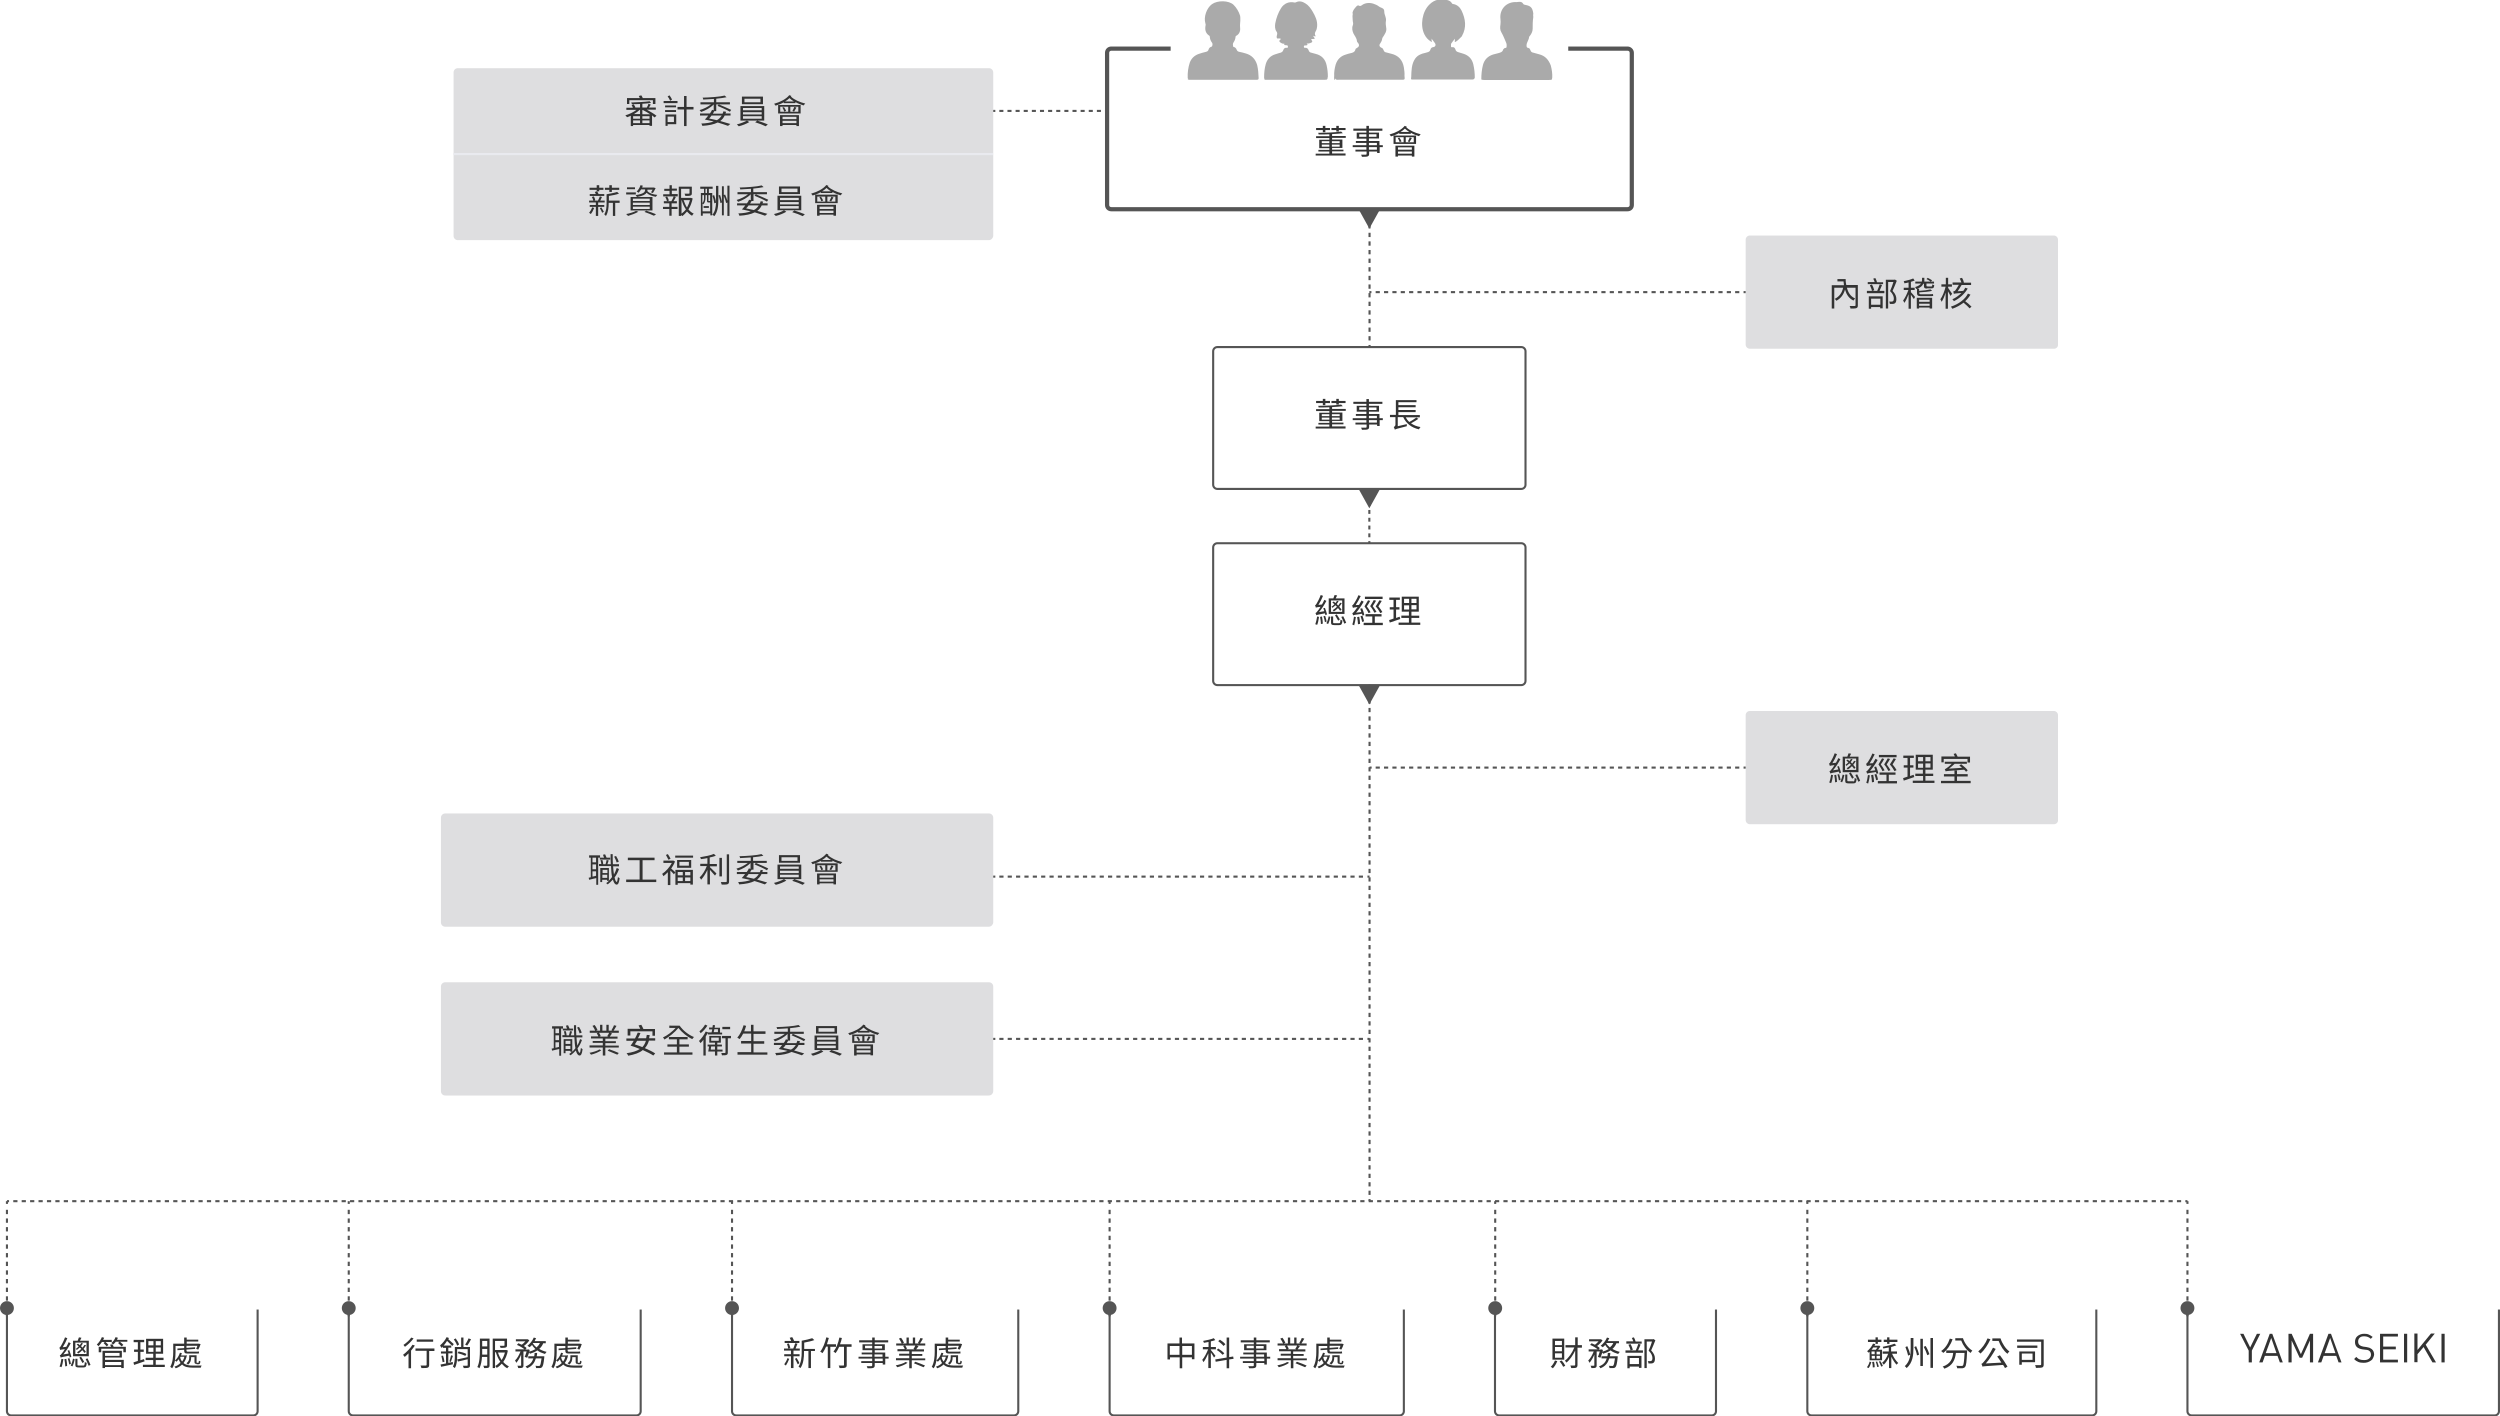 <?xml version="1.0" encoding="utf-8"?>
<!-- Generator: Adobe Illustrator 25.4.1, SVG Export Plug-In . SVG Version: 6.00 Build 0)  -->
<svg version="1.1" id="圖層_1" xmlns="http://www.w3.org/2000/svg" xmlns:xlink="http://www.w3.org/1999/xlink" x="0px" y="0px"
	 viewBox="0 0 1187.8 673" style="enable-background:new 0 0 1187.8 673;" xml:space="preserve">
<style type="text/css">
	.st0{fill:none;stroke:#555555;stroke-miterlimit:10;}
	.st1{fill:none;stroke:#555555;stroke-miterlimit:10;stroke-dasharray:2,2;}
	.st2{fill:#DEDEE0;}
	.st3{fill:#333333;}
	.st4{fill:#555555;}
	.st5{fill:#AAAAAA;}
	.st6{fill:none;stroke:#555555;stroke-miterlimit:10;stroke-dasharray:1.931,1.931;}
	.st7{fill:none;stroke:#555555;stroke-miterlimit:10;stroke-dasharray:1.986,1.986;}
	.st8{fill:none;stroke:#555555;stroke-miterlimit:10;stroke-dasharray:2.047,2.047;}
	.st9{fill:none;stroke:#555555;stroke-miterlimit:10;stroke-dasharray:1.851,1.851;}
	.st10{fill:none;stroke:#555555;stroke-miterlimit:10;stroke-dasharray:2.012,2.012;}
	.st11{fill:none;stroke:#E9EAEF;stroke-miterlimit:10;}
	.st12{fill:none;stroke:#555555;stroke-miterlimit:10;stroke-dasharray:2.055,2.055;}
</style>
<g>
	<g>
		<g>
			<line class="st0" x1="3.3" y1="570.7" x2="4.3" y2="570.7"/>
			<line class="st1" x1="6.3" y1="570.7" x2="1037.3" y2="570.7"/>
			<line class="st0" x1="1038.3" y1="570.7" x2="1039.3" y2="570.7"/>
		</g>
	</g>
	<g>
		<path class="st0" d="M722.8,325.5H578.4c-1.1,0-2-0.9-2-2v-63.4c0-1.1,0.9-2,2-2h144.4c1.1,0,2,0.9,2,2v63.4
			C724.8,324.6,723.9,325.5,722.8,325.5z"/>
		<path class="st0" d="M722.8,232.3H578.4c-1.1,0-2-0.9-2-2v-63.4c0-1.1,0.9-2,2-2h144.4c1.1,0,2,0.9,2,2v63.4
			C724.8,231.4,723.9,232.3,722.8,232.3z"/>
		<path class="st2" d="M975.9,165.7H831.4c-1.1,0-2-0.9-2-2v-49.8c0-1.1,0.9-2,2-2h144.4c1.1,0,2,0.9,2,2v49.8
			C977.9,164.8,977,165.7,975.9,165.7z"/>
		<path class="st2" d="M975.9,391.6H831.4c-1.1,0-2-0.9-2-2v-49.8c0-1.1,0.9-2,2-2h144.4c1.1,0,2,0.9,2,2v49.8
			C977.9,390.7,977,391.6,975.9,391.6z"/>
		<path class="st2" d="M469.8,520.5H211.5c-1.1,0-2-0.9-2-2v-49.8c0-1.1,0.9-2,2-2h258.4c1.1,0,2,0.9,2,2v49.8
			C471.8,519.7,470.9,520.5,469.8,520.5z"/>
		<path class="st2" d="M469.8,440.3H211.5c-1.1,0-2-0.9-2-2v-49.8c0-1.1,0.9-2,2-2h258.4c1.1,0,2,0.9,2,2v49.8
			C471.8,439.4,470.9,440.3,469.8,440.3z"/>
		<path class="st2" d="M469.8,114.1H217.5c-1.1,0-2-0.9-2-2V34.4c0-1.1,0.9-2,2-2h252.4c1.1,0,2,0.9,2,2v77.7
			C471.8,113.2,470.9,114.1,469.8,114.1z"/>
		<g>
			<path class="st3" d="M311,55.8c-0.3-0.3-0.8-0.6-1.2-1v5h-1.2v-0.4h-7.8v0.5h-1.1V55c-0.6,0.3-1.2,0.5-1.8,0.7
				c-0.2-0.3-0.5-0.7-0.8-0.9c1.8-0.5,3.9-1.5,5.3-2.6h-4.8v-1h3.1c-0.1-0.4-0.4-0.9-0.6-1.3l1-0.3c0.3,0.4,0.6,1,0.8,1.4l-0.4,0.1
				h2.6v-1.7c-1.3,0.1-2.7,0.1-3.9,0.1c0-0.2-0.2-0.6-0.3-0.8c3-0.1,6.7-0.3,8.8-0.6l0.6,0.8c-1.1,0.2-2.5,0.3-4.1,0.4v1.8h2.1
				c0.3-0.5,0.7-1.3,0.8-1.8l1.1,0.4c-0.3,0.5-0.6,1-0.9,1.4h3.3v1h-4.3c1.8,1,3.5,2,4.6,2.9L311,55.8z M299,49.4h-1.1v-2.8h6.1
				c-0.2-0.4-0.3-0.7-0.5-1l1.2-0.3c0.3,0.4,0.5,0.9,0.7,1.3h6v2.8h-1.2v-1.8H299V49.4z M304.1,55.2h-3.3v1.2h3.3V55.2z M300.8,58.5
				h3.3v-1.3h-3.3V58.5z M303.9,52.2c-0.7,0.7-1.7,1.4-2.7,2h2.9v-2H303.9z M308.9,54.3c-1-0.7-2.2-1.4-3.4-2h-0.3v2H308.9z
				 M308.6,55.2h-3.4v1.2h3.4V55.2z M308.6,58.5v-1.3h-3.4v1.3H308.6z"/>
			<path class="st3" d="M321.9,49h-6.6v-1h6.6V49z M316,50.1h5.2v0.9H316V50.1z M321.2,53.2H316v-0.9h5.2V53.2z M321.2,59h-4v0.8h-1
				v-5.4h5.1V59z M317.2,55.3V58h3v-2.6H317.2z M318.4,47.9c-0.2-0.6-0.7-1.5-1.2-2.1l0.9-0.5c0.5,0.7,1,1.5,1.2,2L318.4,47.9z
				 M329.5,52h-3.3v7.9H325V52h-3.1v-1.2h3.1v-5.2h1.2v5.2h3.3V52z"/>
			<path class="st3" d="M345,53.1c-0.1,0.3-0.2,0.6-0.3,0.8h2.4v1h-2.8c-0.5,1.1-1.2,1.9-2.1,2.6c1.8,0.5,3.5,1,4.8,1.4l-1.1,0.9
				c-1.3-0.5-3-1-4.9-1.6c-1.8,0.9-4.1,1.4-7.3,1.6c-0.1-0.4-0.3-0.8-0.5-1.1c2.5-0.1,4.4-0.4,5.9-1c-1.3-0.3-2.7-0.6-4.2-0.9
				c0.5-0.5,1.1-1.2,1.6-1.9h-3.9v-1h4.7c0.4-0.6,0.8-1.1,1-1.7l0.8,0.2v-2.8c-1.5,1.6-3.9,2.9-6,3.6c-0.2-0.3-0.5-0.7-0.7-0.9
				c1.9-0.5,4-1.6,5.4-2.7h-5v-1h6.4V47c-1.7,0.1-3.5,0.2-5.1,0.3c0-0.3-0.1-0.7-0.3-0.9c3.6-0.1,8.1-0.4,10.5-1l0.9,0.8
				c-1.3,0.3-3,0.5-4.9,0.7v1.7h6.5v1h-6.5v3.2h-0.9c-0.2,0.4-0.5,0.8-0.7,1.2h4.6c0.2-0.4,0.3-0.7,0.4-1.1L345,53.1z M338,55
				c-0.4,0.5-0.7,1-1.1,1.3c1.2,0.3,2.5,0.5,3.7,0.8c1-0.5,1.7-1.3,2.3-2.2H338z M341.5,49.6c1.9,0.8,4.5,1.9,5.9,2.6l-0.6,0.9
				c-1.3-0.8-3.9-2-5.9-2.8L341.5,49.6z"/>
			<path class="st3" d="M354.9,57.3L356,58c-1.3,0.8-3.3,1.6-5,2c-0.2-0.2-0.6-0.6-0.9-0.9C351.8,58.7,353.8,57.9,354.9,57.3h-3.1
				v-6.9h11.3v6.9H354.9z M362.5,49.5h-10v-3.6h10V49.5z M353,52.4h8.9v-1.1H353V52.4z M353,54.4h8.9v-1.1H353V54.4z M353,56.4h8.9
				v-1.2H353V56.4z M361.3,46.9h-7.6v1.7h7.6V46.9z M359.8,57.3c1.6,0.5,3.8,1.3,5,1.8l-1,0.9c-1.2-0.6-3.3-1.4-5-1.9L359.8,57.3z"
				/>
			<path class="st3" d="M376,45.6c-0.1,0.1-0.2,0.2-0.2,0.3c1.5,1.5,4.3,2.7,6.8,3.3c-0.2,0.2-0.6,0.6-0.8,0.9
				c-1.3-0.4-2.7-0.9-3.9-1.6v0.5h-5.5v-0.4c-1.2,0.7-2.6,1.2-3.9,1.6c-0.1-0.2-0.5-0.7-0.7-0.9c2.9-0.8,5.7-2.2,7.2-4.1L376,45.6z
				 M369.7,49.9h10.7v4h-10.7V49.9z M370.6,54.7h9v5.2h-1.2v-0.5h-6.6v0.5h-1.2V54.7z M370.7,53.1h3.8v-2.4h-3.8V53.1z M372.5,50.9
				c0.4,0.6,0.8,1.3,1,1.8l-0.9,0.3c-0.1-0.5-0.5-1.3-0.9-1.9L372.5,50.9z M371.8,55.5v1.1h6.6v-1.1H371.8z M378.4,58.5v-1.1h-6.6
				v1.1H378.4z M377.2,48.2c-0.8-0.5-1.5-1-2.1-1.6c-0.6,0.6-1.3,1.1-2.1,1.6H377.2z M379.3,50.7h-3.8v2.4h3.8V50.7z M376.5,52.7
				c0.3-0.5,0.7-1.4,0.9-1.9l1,0.3c-0.4,0.7-0.8,1.4-1.1,1.9L376.5,52.7z"/>
			<path class="st3" d="M282.3,98.8c-0.4,1.1-1,2.2-1.6,2.9c-0.2-0.1-0.6-0.4-0.8-0.6c0.6-0.7,1.1-1.6,1.5-2.6L282.3,98.8z
				 M284.2,98.3v4.3h-1.1v-4.3h-2.9v-0.9h2.9v-1.2h-3.2v-0.9h2c-0.1-0.5-0.4-1.2-0.7-1.7l0.9-0.3c0.4,0.5,0.6,1.3,0.7,1.8l-0.4,0.2
				h1.7c0.3-0.6,0.7-1.4,0.9-2l1,0.3c-0.3,0.6-0.6,1.2-0.8,1.7h2.1v0.9h-3.1v1.2h2.9v0.9H284.2z M283.5,90.2h-3.4v-1h3.4V88h1.2v1.2
				h2v1h-2v0.7h-1.2V90.2z M283.1,92.2c-0.1-0.3-0.3-0.7-0.5-1l1.1-0.3c0.2,0.4,0.5,0.9,0.7,1.3h2.7v0.9h-6.9v-0.9H283.1z
				 M285.7,98.5c0.4,0.7,0.9,1.6,1.2,2.1l-0.8,0.5c-0.2-0.6-0.7-1.5-1.1-2.2L285.7,98.5z M294.2,96.4h-1.9v6.2h-1.1v-6.2h-2v0.2
				c0,1.8-0.2,4.3-1.3,6c-0.2-0.2-0.6-0.6-0.8-0.8c1-1.5,1.1-3.6,1.1-5.3v-4.2c1.8-0.3,3.8-0.7,5-1.1l0.9,0.8
				c-1.3,0.5-3.1,0.8-4.8,1.1v2.2h5.1V96.4z M289.5,90.2h-2.1v-1h2.1V88h1.2v1.2h3.5v1h-3.5v1h-1.2V90.2z"/>
			<path class="st3" d="M302.1,92.4h-4.6v-1h4.6V92.4z M303.3,100.6c-1.3,0.8-3.3,1.5-4.9,2c-0.2-0.2-0.6-0.7-0.9-0.9
				c1.6-0.3,3.6-0.9,4.7-1.5L303.3,100.6z M301.7,89.9h-3.8v-0.9h3.8V89.9z M299.6,93.6h10.4v6.4h-10.4V93.6z M300.7,95.5h8v-1.1h-8
				V95.5z M300.7,97.4h8v-1.1h-8V97.4z M300.7,99.3h8v-1.1h-8V99.3z M304.6,90c-0.4,0.6-0.8,1.2-1.2,1.6c-0.2-0.2-0.6-0.5-0.9-0.6
				c0.8-0.8,1.5-1.9,1.8-3l1.1,0.2c-0.1,0.3-0.2,0.6-0.3,0.9h5.4l0.2,0l0.8,0.3c-0.4,0.8-0.9,1.7-1.3,2.3l-0.9-0.3
				c0.2-0.3,0.5-0.8,0.8-1.3h-2.5v0.2c0,0.2,0,0.3,0,0.5c0.8,1,2.6,1.6,4.7,1.8c-0.2,0.2-0.5,0.7-0.7,0.9c-1.8-0.3-3.4-0.9-4.4-1.9
				c-0.5,0.8-1.8,1.5-4.6,2c-0.1-0.3-0.4-0.7-0.6-0.9c4.1-0.6,4.5-1.6,4.5-2.5V90H304.6z M307,100.1c1.7,0.5,3.6,1.2,4.7,1.7l-1,0.7
				c-1-0.5-2.8-1.2-4.5-1.8L307,100.1z"/>
			<path class="st3" d="M319.1,98.3h2.8v1h-2.8v3.2H318v-3.2h-3v-1h3v-1.7h-2.6v-1h1.5c-0.1-0.5-0.4-1.3-0.8-2l0.9-0.2
				c0.4,0.6,0.7,1.4,0.8,1.9l-0.8,0.3h2c0.4-0.7,0.8-1.6,1.1-2.3l1,0.3c-0.3,0.7-0.7,1.4-1.1,2h1.6v1h-2.5V98.3z M322,93.3h-6.9v-1
				h3v-1.6h-2.5v-1h2.5V88h1.1v1.6h2.4v1h-2.4v1.6h2.8V93.3z M329.1,94.3c-0.4,1.9-1,3.6-2,5.2c0.7,0.9,1.6,1.6,2.5,2
				c-0.3,0.2-0.6,0.7-0.8,1c-0.9-0.5-1.7-1.2-2.4-2c-0.7,0.8-1.4,1.6-2.3,2.2c-0.1-0.2-0.3-0.4-0.5-0.6v0.5h-1.1V88.7h6.2v3.1
				c0,0.6-0.1,0.9-0.6,1.1c-0.5,0.2-1.3,0.2-2.5,0.2c0-0.3-0.2-0.7-0.4-1.1c1,0,1.8,0,2.1,0c0.3,0,0.3-0.1,0.3-0.3v-2h-4v4.3h4.5
				l0.2,0L329.1,94.3z M323.7,101.6c0.8-0.6,1.6-1.3,2.2-2.1c-0.9-1.3-1.6-2.8-2-4.4h-0.1V101.6z M324.8,95.1
				c0.4,1.2,0.9,2.4,1.6,3.5c0.6-1.1,1.1-2.3,1.4-3.5H324.8z"/>
			<path class="st3" d="M332.6,88.7h6v1h-1.8v2h1.6v10.6h-0.9v-0.9h-3.6v1.1h-0.9V91.7h1.5v-2h-1.8V88.7z M337.4,100.5v-4.3h0h-0.7
				c-0.6,0-0.8-0.1-0.8-0.9v-2.6h-0.7V94c0,0.9-0.2,2.2-1,3.1c-0.1-0.1-0.2-0.3-0.4-0.4v3.7H337.4z M333.7,92.7v3.8
				c0.7-0.8,0.8-1.7,0.8-2.5v-1.3H333.7z M334.3,97.9h2.5v0.9h-2.5V97.9z M335.9,89.7h-0.7v2h0.7V89.7z M337.4,92.7h-0.8v2.6
				c0,0.2,0,0.2,0.2,0.2h0.5c0.1,0,0.1,0,0.1,0V92.7z M340.3,88.3h1v6.4c0,3-0.2,5.8-1.9,8c-0.2-0.2-0.6-0.5-0.9-0.7
				c1.3-1.6,1.6-3.6,1.7-5.7l-0.8,0.3c-0.1-1-0.5-2.5-0.9-3.6l0.8-0.3c0.4,1.1,0.8,2.5,0.9,3.5c0-0.5,0-1,0-1.5V88.3z M346.6,88.3
				v14.3h-1v-6.4l-0.6,0.3c-0.2-0.9-0.6-2.3-1.1-3.4v9.2h-0.9v-6.1l-0.7,0.3c-0.1-1-0.5-2.4-0.9-3.6l0.7-0.3c0.4,1,0.7,2.4,0.9,3.3
				v-7.4h0.9v4.2l0.6-0.3c0.4,0.9,0.8,2,1.1,3v-7.2H346.6z"/>
			<path class="st3" d="M362.6,95.8c-0.1,0.3-0.2,0.6-0.3,0.8h2.4v1h-2.8c-0.5,1.1-1.2,1.9-2.1,2.6c1.8,0.5,3.5,1,4.8,1.4l-1.1,0.9
				c-1.3-0.5-3-1-4.9-1.6c-1.8,0.9-4.1,1.4-7.3,1.6c-0.1-0.4-0.3-0.8-0.5-1.1c2.5-0.1,4.4-0.4,5.9-1c-1.3-0.3-2.7-0.6-4.2-0.9
				c0.5-0.5,1.1-1.2,1.6-1.9h-3.9v-1h4.7c0.4-0.6,0.8-1.1,1-1.7l0.8,0.2v-2.8c-1.5,1.6-3.9,2.9-6,3.6c-0.2-0.3-0.5-0.7-0.7-0.9
				c1.9-0.5,4-1.6,5.4-2.7h-5v-1h6.4v-1.6c-1.7,0.1-3.5,0.2-5.1,0.3c0-0.3-0.1-0.7-0.3-0.9c3.6-0.1,8.1-0.4,10.5-1l0.9,0.8
				c-1.3,0.3-3,0.5-4.9,0.7v1.7h6.5v1H358v3.2h-0.9c-0.2,0.4-0.5,0.8-0.7,1.2h4.6c0.2-0.4,0.3-0.7,0.4-1.1L362.6,95.8z M355.6,97.7
				c-0.4,0.5-0.7,1-1.1,1.3c1.2,0.3,2.5,0.5,3.7,0.8c1-0.5,1.7-1.3,2.3-2.2H355.6z M359.1,92.3c1.9,0.8,4.5,1.9,5.9,2.6l-0.6,0.9
				c-1.3-0.8-3.9-2-5.9-2.8L359.1,92.3z"/>
			<path class="st3" d="M372.5,99.9l1.1,0.7c-1.3,0.8-3.3,1.6-5,2c-0.2-0.2-0.6-0.6-0.9-0.9C369.4,101.3,371.4,100.6,372.5,99.9
				h-3.1v-6.9h11.3v6.9H372.5z M380.1,92.2h-10v-3.6h10V92.2z M370.6,95.1h8.9V94h-8.9V95.1z M370.6,97.1h8.9v-1.1h-8.9V97.1z
				 M370.6,99.1h8.9v-1.2h-8.9V99.1z M378.9,89.6h-7.6v1.7h7.6V89.6z M377.4,100c1.6,0.5,3.8,1.3,5,1.8l-1,0.9
				c-1.2-0.6-3.3-1.4-5-1.9L377.4,100z"/>
			<path class="st3" d="M393.6,88.3c-0.1,0.1-0.2,0.2-0.2,0.3c1.5,1.5,4.3,2.7,6.8,3.3c-0.2,0.2-0.6,0.6-0.8,0.9
				c-1.3-0.4-2.7-0.9-3.9-1.6v0.5h-5.5v-0.4c-1.2,0.7-2.6,1.2-3.9,1.6c-0.1-0.2-0.5-0.7-0.7-0.9c2.9-0.8,5.7-2.2,7.2-4.1L393.6,88.3
				z M387.3,92.5H398v4h-10.7V92.5z M388.2,97.3h9v5.2H396V102h-6.6v0.5h-1.2V97.3z M388.3,95.8h3.8v-2.4h-3.8V95.8z M390.1,93.5
				c0.4,0.6,0.8,1.3,1,1.8l-0.9,0.3c-0.1-0.5-0.5-1.3-0.9-1.9L390.1,93.5z M389.4,98.2v1.1h6.6v-1.1H389.4z M396,101.2v-1.1h-6.6
				v1.1H396z M394.8,90.9c-0.8-0.5-1.5-1-2.1-1.6c-0.6,0.6-1.3,1.1-2.1,1.6H394.8z M396.9,93.4h-3.8v2.4h3.8V93.4z M394.1,95.4
				c0.3-0.5,0.7-1.4,0.9-1.9l1,0.3c-0.4,0.7-0.8,1.4-1.1,1.9L394.1,95.4z"/>
		</g>
		<g>
			<path class="st3" d="M882.7,145.1c0,0.8-0.2,1.1-0.7,1.3c-0.5,0.2-1.5,0.2-2.8,0.2c0-0.3-0.2-0.9-0.4-1.2c1,0,2,0,2.4,0
				c0.3,0,0.4-0.1,0.4-0.4v-8.3h-4.1c0.6,2.4,1.8,4.2,3.9,5.1c-0.3,0.3-0.6,0.7-0.8,1c-2.1-1-3.3-2.8-4-5.2c-0.7,2.4-2,4.2-4.1,5.3
				c-0.2-0.3-0.5-0.7-0.8-0.9c2.1-1,3.5-2.8,4-5.3h-4.2v9.9h-1.2v-11.1h5.8c-0.1-0.6-0.1-1.2-0.2-1.8H873v-1.1h3.9
				c0,1,0.1,2,0.3,2.8h5.5V145.1z"/>
			<path class="st3" d="M894.2,135.4c-0.4,0.9-0.8,2-1.2,2.8h2.3v1.1h-8.3v-1.1h4.9c0.4-0.9,0.9-2.2,1.2-3.1L894.2,135.4z
				 M894.9,135h-7.5V134h3.3c-0.2-0.5-0.4-1.2-0.7-1.6l1-0.3c0.3,0.6,0.7,1.4,0.8,2h2.9V135z M887.8,140.8h6.7v5.7h-1.2v-0.6H889
				v0.8h-1.1V140.8z M889.4,138.2c-0.1-0.7-0.6-1.9-1-2.7l1-0.3c0.5,0.8,0.9,2,1.1,2.7L889.4,138.2z M889,141.9v2.9h4.4v-2.9H889z
				 M901.2,133.4c-0.6,1.5-1.3,3.3-2,4.8c1.4,1.5,1.8,2.7,1.8,3.9c0,0.9-0.2,1.7-0.7,2c-0.3,0.2-0.6,0.3-1,0.3c-0.4,0-0.9,0-1.4,0
				c0-0.3-0.1-0.8-0.3-1.1c0.5,0,0.9,0,1.2,0c0.2,0,0.5-0.1,0.6-0.2c0.3-0.2,0.4-0.7,0.4-1.2c0-1-0.4-2.2-1.8-3.6
				c0.6-1.3,1.2-3,1.6-4.3h-2.5v12.6h-1.1v-13.7h4.1l0.2-0.1L901.2,133.4z"/>
			<path class="st3" d="M907.9,138.8c0.5,0.5,1.7,1.9,2,2.3l-0.6,1c-0.3-0.5-0.9-1.4-1.4-2.1v6.7h-1.1v-6.9c-0.6,1.6-1.3,3.2-2,4.1
				c-0.1-0.3-0.4-0.8-0.6-1.1c0.9-1.2,1.9-3.2,2.5-5h-2.2v-1.1h2.3v-2.5c-0.7,0.2-1.3,0.3-2,0.4c0-0.3-0.2-0.7-0.3-1
				c1.6-0.3,3.4-0.8,4.5-1.3l0.7,1c-0.5,0.2-1.1,0.4-1.8,0.6v2.8h1.8v1.1h-1.8V138.8z M915.6,137.1c-1.2,0-1.5-0.3-1.5-1.2v-1.1
				h-0.3c-0.4,0.9-1.2,1.8-2.9,2.4h0.9v1c2-0.1,4.2-0.4,5.4-0.7l0.8,0.7c-1.6,0.4-4,0.6-6.1,0.7v0.3c0,0.4,0.1,0.6,0.7,0.6h4.1
				c0.5,0,1.3,0,1.7-0.1c0,0.3,0.1,0.6,0.1,0.9c-0.3,0.1-1,0.1-1.7,0.1h-4.3c-1.3,0-1.7-0.4-1.7-1.5v-2c-0.1,0-0.3,0.1-0.4,0.1
				c-0.1-0.3-0.3-0.7-0.5-0.9c1.6-0.5,2.4-1.1,2.8-1.7h-2.7v-0.9h3.1c0-0.2,0.1-0.4,0.1-0.6v-1.2h1.1v1.2c0,0.2,0,0.4,0,0.6h3
				c-0.5-0.4-1.3-0.9-2-1.2l0.6-0.6c0.7,0.3,1.6,0.9,2.1,1.2l-0.6,0.6h1.5v0.9h-3.6v1c0,0.3,0.1,0.4,0.6,0.4h1.7
				c0.4,0,0.4-0.1,0.5-1c0.2,0.2,0.6,0.3,0.9,0.4c-0.1,1.2-0.4,1.5-1.2,1.5H915.6z M910.7,141.5h7.3v5.1h-1.2v-0.5h-5v0.5h-1.1
				V141.5z M911.8,142.4v1h5v-1H911.8z M916.8,145.3v-1h-5v1H916.8z"/>
			<path class="st3" d="M926.7,140.6c-0.2-0.5-0.7-1.4-1.2-2.2v8.3h-1.1V139c-0.5,1.7-1.2,3.4-1.9,4.4c-0.1-0.4-0.4-0.9-0.6-1.2
				c1-1.3,2-3.9,2.5-6h-2v-1.1h2.1v-3.1h1.1v3.1h1.8v1.1h-1.8v0.6c0.4,0.6,1.6,2.4,1.9,2.8L926.7,140.6z M936.2,140
				c-0.7,1.2-1.5,2.2-2.5,3.1c1.1,0.8,2.3,1.9,3,2.6l-0.9,0.8c-0.6-0.7-1.8-1.8-2.9-2.7c-1.5,1.2-3.3,2.2-5.3,2.9
				c-0.1-0.3-0.5-0.7-0.7-1c3.7-1.2,6.8-3.5,8.1-6.2L936.2,140z M934.9,137.1c-1.4,2.4-3.8,4.7-6.6,6c-0.1-0.3-0.4-0.7-0.7-0.9
				c1.6-0.7,3.1-1.8,4.3-3c-2.9,0.2-3.3,0.3-3.6,0.4c0-0.3-0.2-0.9-0.3-1.1c0.3-0.1,0.8-0.2,1-0.5c0.3-0.3,1.2-1.8,1.7-2.7h-3v-1.1
				h4.2c-0.2-0.6-0.5-1.3-0.8-1.9l1.1-0.3c0.4,0.7,0.8,1.6,0.9,2.2l-0.2,0.1h3.6v1.1H932c-0.5,0.9-1.3,2.1-1.9,3l2.7-0.2
				c0.4-0.5,0.7-1,0.9-1.5L934.9,137.1z"/>
		</g>
		<g>
			<path class="st3" d="M639.3,202.7v0.9h-14.2v-0.9h6.5v-1h-5.2v-0.8h5.2v-0.8h-4.8v-4h4.8v-0.8h-6.3v-0.9h6.3v-0.9
				c-1.7,0.1-3.5,0.1-5.1,0.1c0-0.2-0.1-0.6-0.2-0.8c3.8,0,8.3-0.2,10.9-0.6l0.8,0.8c-1.4,0.2-3.2,0.3-5.1,0.4v0.9h6.5v0.9h-6.5v0.8
				h4.9v4h-4.9v0.8h5.4v0.8h-5.4v1H639.3z M628.5,191.5h-3.2v-1h3.2v-1h1.2v1h2.2v1h-2.2v1h-1.2V191.5z M628,197.7h3.6v-0.9H628
				V197.7z M631.6,199.4v-1H628v1H631.6z M634.9,191.5h-2.3v-1h2.3v-1h1.2v1h3.2v1h-3.2v0.7h-1.2V191.5z M632.8,196.8v0.9h3.7v-0.9
				H632.8z M636.5,198.4h-3.7v1h3.7V198.4z"/>
			<path class="st3" d="M657.1,199.6h-1.6v2.8h-1.2v-0.7h-3.8v1.1c0,0.7-0.2,1-0.7,1.2c-0.5,0.2-1.3,0.2-2.7,0.2
				c-0.1-0.3-0.3-0.7-0.4-1c1,0,1.9,0,2.2,0c0.3,0,0.4-0.1,0.4-0.4v-1.1H644v-0.9h5.2v-1.2h-6.5v-0.9h6.5v-1.1h-5v-0.9h5v-1.1h-4.6
				v-2.8h4.6v-0.9H643v-1h6.2v-1.3h1.2v1.3h6.4v1h-6.4v0.9h4.8v2.8h-4.8v1.1h5v2h1.6V199.6z M649.2,194.7v-1.2h-3.4v1.2H649.2z
				 M650.4,193.6v1.2h3.6v-1.2H650.4z M650.4,198.7h3.8v-1.1h-3.8V198.7z M654.2,199.6h-3.8v1.2h3.8V199.6z"/>
			<path class="st3" d="M673.9,199c-1,0.7-2.3,1.5-3.5,2.1c1.2,0.9,2.7,1.5,4.5,1.8c-0.2,0.3-0.6,0.7-0.7,1.1
				c-3.6-0.8-6.1-2.8-7.5-5.8h-2.6v4.3l4.3-1c0,0.3,0,0.8,0,1c-4.5,1.1-5.3,1.4-5.6,1.6l-0.1,0c-0.1-0.3-0.3-0.9-0.5-1.2
				c0.3-0.2,0.8-0.5,0.8-1.1v-3.6h-2.6v-1.1h2.8v-7h9.8v1h-8.6v1.4h8.2v1h-8.2v1.3h8.2v1h-8.2v1.4h10.2v1.1h-6.7
				c0.4,0.8,1,1.6,1.7,2.2c1.1-0.6,2.5-1.5,3.3-2.1L673.9,199z"/>
		</g>
		<g>
			<path class="st3" d="M629.7,292.3c0-0.3-0.1-0.6-0.2-0.9c-3.4,0.6-3.8,0.8-4.1,0.9c0-0.2-0.2-0.8-0.4-1c0.3-0.1,0.7-0.5,1.1-1.1
				c0.3-0.3,0.8-1,1.3-1.9c-1.7,0.2-2,0.3-2.2,0.4c-0.1-0.2-0.2-0.8-0.4-1.1c0.3-0.1,0.5-0.4,0.8-0.9c0.3-0.5,1.3-2.3,1.9-4l1.1,0.4
				c-0.6,1.5-1.4,3.1-2.2,4.3l1.7-0.2c0.4-0.7,0.8-1.4,1.1-2.2l1,0.5c-1,1.9-2.2,3.8-3.5,5.3l2.5-0.4c-0.1-0.5-0.3-0.9-0.5-1.4
				l0.8-0.2c0.4,1,0.8,2.3,1,3.1L629.7,292.3z M626.7,293.1c-0.2,1.4-0.5,2.9-0.9,3.8c-0.2-0.1-0.6-0.3-0.9-0.3
				c0.4-1,0.7-2.4,0.9-3.7L626.7,293.1z M628.1,292.9c0.2,1.1,0.4,2.5,0.4,3.4l-0.9,0.2c0-0.9-0.2-2.3-0.4-3.4L628.1,292.9z
				 M629.6,292.6c0.3,0.9,0.6,2,0.7,2.7l-0.8,0.3c-0.1-0.8-0.4-1.9-0.7-2.8L629.6,292.6z M630.2,296.1c0.5-0.9,0.9-2.3,1.1-3.3
				l0.8,0.3c-0.2,1.1-0.6,2.5-1.1,3.4L630.2,296.1z M638.8,291.7h-7.5v-7.4h2.2c0.2-0.5,0.4-1.2,0.6-1.6l1.2,0.2
				c-0.2,0.5-0.5,1-0.7,1.4h4.2V291.7z M637.7,285.3h-5.3v5.4h5.3V285.3z M636.2,296.1c0.5,0,0.6-0.2,0.7-1.7
				c0.2,0.2,0.6,0.3,0.9,0.4c-0.1,1.7-0.4,2.2-1.5,2.2H634c-1.3,0-1.6-0.3-1.6-1.3v-2.8h1v2.8c0,0.4,0.1,0.4,0.7,0.4H636.2z
				 M636.7,290.2c-0.2-0.4-0.6-0.8-1-1.3c-0.6,0.6-1.2,1.2-2,1.6c-0.1-0.2-0.3-0.4-0.5-0.6c0.8-0.5,1.5-1.1,2-1.6
				c-0.2-0.3-0.4-0.5-0.7-0.7c-0.4,0.4-0.9,0.8-1.4,1.2c-0.1-0.2-0.4-0.4-0.5-0.5c0.5-0.3,1-0.8,1.4-1.2c-0.3-0.3-0.7-0.6-1-0.9
				l0.7-0.4c0.3,0.2,0.6,0.5,0.8,0.7c0.3-0.3,0.5-0.7,0.7-1l0.8,0.1c-0.2,0.4-0.5,0.9-0.9,1.4c0.2,0.2,0.5,0.5,0.7,0.7
				c0.4-0.5,0.7-0.9,0.9-1.3l0.8,0.1c-0.3,0.6-0.7,1.2-1.2,1.8c0.5,0.5,0.9,1,1.1,1.4L636.7,290.2z M635.8,294.9
				c-0.3-0.6-1-1.7-1.5-2.6l0.8-0.4c0.5,0.8,1.2,1.8,1.5,2.4L635.8,294.9z M638.2,292.8c0.5,1,1.1,2.3,1.4,3.1l-0.9,0.4
				c-0.3-0.8-0.9-2.2-1.4-3.2L638.2,292.8z"/>
			<path class="st3" d="M647.3,292.4c0-0.2-0.1-0.5-0.2-0.8c-3.4,0.5-3.9,0.6-4.2,0.8c-0.1-0.2-0.2-0.8-0.4-1.1
				c0.4-0.1,0.7-0.5,1.2-1.1c0.2-0.3,0.7-1,1.3-1.8c-1.6,0.2-2,0.3-2.2,0.4c-0.1-0.2-0.2-0.8-0.4-1.1c0.3-0.1,0.5-0.4,0.9-0.9
				c0.3-0.5,1.5-2.3,2.1-4l1.1,0.4c-0.7,1.5-1.6,3.1-2.4,4.3l1.6-0.1c0.4-0.7,0.8-1.4,1.2-2.1l1,0.6c-1,1.8-2.3,3.7-3.6,5.2l2.5-0.3
				c-0.2-0.5-0.4-1.1-0.5-1.6l0.9-0.2c0.4,1,0.9,2.4,1,3.3L647.3,292.4z M644.2,293.2c-0.2,1.4-0.5,2.9-0.8,3.9
				c-0.2-0.1-0.7-0.3-0.9-0.4c0.4-1,0.6-2.4,0.8-3.7L644.2,293.2z M645.8,293c0.2,1.1,0.4,2.4,0.4,3.4l-1,0.2c0-0.9-0.2-2.3-0.4-3.4
				L645.8,293z M647.3,292.5c0.3,0.8,0.7,2,0.8,2.7l-0.9,0.3c-0.1-0.7-0.5-1.9-0.8-2.7L647.3,292.5z M657,295.9v1.1h-9.1v-1.1h4.1
				v-3h-3.2v-1.1h7.6v1.1h-3.2v3H657z M650.2,291.3c-0.3-0.8-1.1-2.1-1.9-3.2c0.6-1,1.3-2.2,1.7-2.9l1,0.3c-0.4,0.8-1,1.8-1.6,2.6
				c0.7,0.9,1.4,2,1.8,2.8L650.2,291.3z M656.9,284.6h-8.4v-1.1h8.4V284.6z M653.8,285.4c-0.4,0.8-1.1,1.8-1.6,2.6
				c0.7,0.9,1.4,2,1.8,2.7l-1,0.4c-0.4-0.8-1.1-2.1-2-3.1c0.6-1,1.4-2.2,1.7-2.9L653.8,285.4z M655.8,291.3
				c-0.4-0.8-1.2-2.1-2.2-3.2c0.7-1,1.4-2.2,1.8-2.9l1.1,0.3c-0.5,0.8-1.1,1.8-1.6,2.6c0.8,0.9,1.5,2,1.9,2.7L655.8,291.3z"/>
			<path class="st3" d="M665.3,294.1c-1.7,0.6-3.5,1.2-5,1.7l-0.3-1.2c0.6-0.2,1.3-0.4,2.1-0.7v-4.3h-1.8v-1.1h1.8V285h-2v-1.1h5
				v1.1h-1.8v3.5h1.6v1.1h-1.6v4l1.7-0.6L665.3,294.1z M674.8,295.8v1.1h-10.3v-1.1h4.9v-2.2h-3.6v-1.1h3.6v-1.9H666v-7.1h8.1v7.1
				h-3.5v1.9h3.7v1.1h-3.7v2.2H674.8z M667.1,286.5h2.4v-2h-2.4V286.5z M667.1,289.6h2.4v-2h-2.4V289.6z M673,284.5h-2.4v2h2.4
				V284.5z M673,287.5h-2.4v2h2.4V287.5z"/>
		</g>
		<g>
			<path class="st3" d="M873.9,367.5c0-0.3-0.1-0.6-0.2-0.9c-3.4,0.6-3.8,0.8-4.1,0.9c0-0.2-0.2-0.8-0.4-1c0.3-0.1,0.7-0.5,1.1-1.1
				c0.3-0.3,0.8-1,1.3-1.9c-1.7,0.2-2,0.3-2.2,0.4c-0.1-0.2-0.2-0.8-0.4-1.1c0.3-0.1,0.5-0.4,0.8-0.9c0.3-0.5,1.3-2.3,1.9-4l1.1,0.4
				c-0.6,1.5-1.4,3.1-2.2,4.3l1.7-0.2c0.4-0.7,0.8-1.4,1.1-2.2l1,0.5c-1,1.9-2.2,3.8-3.5,5.3l2.5-0.4c-0.1-0.5-0.3-0.9-0.5-1.4
				l0.8-0.2c0.4,1,0.8,2.3,1,3.1L873.9,367.5z M870.9,368.3c-0.2,1.4-0.5,2.9-0.9,3.8c-0.2-0.1-0.6-0.3-0.9-0.3
				c0.4-1,0.7-2.4,0.9-3.7L870.9,368.3z M872.4,368.1c0.2,1.1,0.4,2.5,0.4,3.4l-0.9,0.2c0-0.9-0.2-2.3-0.4-3.4L872.4,368.1z
				 M873.8,367.8c0.3,0.9,0.6,2,0.7,2.7l-0.8,0.3c-0.1-0.8-0.4-1.9-0.7-2.8L873.8,367.8z M874.4,371.3c0.5-0.9,0.9-2.3,1.1-3.3
				l0.8,0.3c-0.2,1.1-0.6,2.5-1.1,3.4L874.4,371.3z M883,366.9h-7.5v-7.4h2.2c0.2-0.5,0.4-1.2,0.6-1.6l1.2,0.2
				c-0.2,0.5-0.5,1-0.7,1.4h4.2V366.9z M881.9,360.4h-5.3v5.4h5.3V360.4z M880.5,371.3c0.5,0,0.6-0.2,0.7-1.7
				c0.2,0.2,0.6,0.3,0.9,0.4c-0.1,1.7-0.4,2.2-1.5,2.2h-2.3c-1.3,0-1.6-0.3-1.6-1.3V368h1v2.8c0,0.4,0.1,0.4,0.7,0.4H880.5z
				 M880.9,365.3c-0.2-0.4-0.6-0.8-1-1.3c-0.6,0.6-1.2,1.2-2,1.6c-0.1-0.2-0.3-0.4-0.5-0.6c0.8-0.5,1.5-1.1,2-1.6
				c-0.2-0.3-0.4-0.5-0.7-0.7c-0.4,0.4-0.9,0.8-1.4,1.2c-0.1-0.2-0.4-0.4-0.5-0.5c0.5-0.3,1-0.8,1.4-1.2c-0.3-0.3-0.7-0.6-1-0.9
				l0.7-0.4c0.3,0.2,0.6,0.5,0.8,0.7c0.3-0.3,0.5-0.7,0.7-1l0.8,0.1c-0.2,0.4-0.5,0.9-0.9,1.4c0.2,0.2,0.5,0.5,0.7,0.7
				c0.4-0.5,0.7-0.9,0.9-1.3l0.8,0.1c-0.3,0.6-0.7,1.2-1.2,1.8c0.5,0.5,0.9,1,1.1,1.4L880.9,365.3z M880,370c-0.3-0.6-1-1.7-1.5-2.6
				l0.8-0.4c0.5,0.8,1.2,1.8,1.5,2.4L880,370z M882.4,367.9c0.5,1,1.1,2.3,1.4,3.1l-0.9,0.4c-0.3-0.8-0.9-2.2-1.4-3.2L882.4,367.9z"
				/>
			<path class="st3" d="M891.5,367.6c0-0.2-0.1-0.5-0.2-0.8c-3.4,0.5-3.9,0.6-4.2,0.8c-0.1-0.2-0.2-0.8-0.4-1.1
				c0.4-0.1,0.7-0.5,1.2-1.1c0.2-0.3,0.7-1,1.3-1.8c-1.6,0.2-2,0.3-2.2,0.4c-0.1-0.2-0.2-0.8-0.4-1.1c0.3-0.1,0.5-0.4,0.9-0.9
				c0.3-0.5,1.5-2.3,2.1-4l1.1,0.4c-0.7,1.5-1.6,3.1-2.4,4.3l1.6-0.1c0.4-0.7,0.8-1.4,1.2-2.1l1,0.6c-1,1.8-2.3,3.7-3.6,5.2l2.5-0.3
				c-0.2-0.5-0.4-1.1-0.5-1.6l0.9-0.2c0.4,1,0.9,2.4,1,3.3L891.5,367.6z M888.4,368.4c-0.2,1.4-0.5,2.9-0.8,3.9
				c-0.2-0.1-0.7-0.3-0.9-0.4c0.4-1,0.6-2.4,0.8-3.7L888.4,368.4z M890,368.1c0.2,1.1,0.4,2.4,0.4,3.4l-1,0.2c0-0.9-0.2-2.3-0.4-3.4
				L890,368.1z M891.5,367.7c0.3,0.8,0.7,2,0.8,2.7l-0.9,0.3c-0.1-0.7-0.5-1.9-0.8-2.7L891.5,367.7z M901.3,371.1v1.1h-9.1v-1.1h4.1
				v-3H893V367h7.6v1.1h-3.2v3H901.3z M894.4,366.4c-0.3-0.8-1.1-2.1-1.9-3.2c0.6-1,1.3-2.2,1.7-2.9l1,0.3c-0.4,0.8-1,1.8-1.6,2.6
				c0.7,0.9,1.4,2,1.8,2.8L894.4,366.4z M901.1,359.8h-8.4v-1.1h8.4V359.8z M898,360.6c-0.4,0.8-1.1,1.8-1.6,2.6
				c0.7,0.9,1.4,2,1.8,2.7l-1,0.4c-0.4-0.8-1.1-2.1-2-3.1c0.6-1,1.4-2.2,1.7-2.9L898,360.6z M900.1,366.4c-0.4-0.8-1.2-2.1-2.2-3.2
				c0.7-1,1.4-2.2,1.8-2.9l1.1,0.3c-0.5,0.8-1.1,1.8-1.6,2.6c0.8,0.9,1.5,2,1.9,2.7L900.1,366.4z"/>
			<path class="st3" d="M909.5,369.2c-1.7,0.6-3.5,1.2-5,1.7l-0.3-1.2c0.6-0.2,1.3-0.4,2.1-0.7v-4.3h-1.8v-1.1h1.8v-3.5h-2V359h5
				v1.1h-1.8v3.5h1.6v1.1h-1.6v4l1.7-0.6L909.5,369.2z M919.1,370.9v1.1h-10.3v-1.1h4.9v-2.2H910v-1.1h3.6v-1.9h-3.4v-7.1h8.1v7.1
				h-3.5v1.9h3.7v1.1h-3.7v2.2H919.1z M911.3,361.7h2.4v-2h-2.4V361.7z M911.3,364.8h2.4v-2h-2.4V364.8z M917.2,359.7h-2.4v2h2.4
				V359.7z M917.2,362.7h-2.4v2h2.4V362.7z"/>
			<path class="st3" d="M936.3,371v1.1h-14.1V371h6.4v-2.1h-5v-1.1h5v-1.7h1.2v1.7h5.1v1.1h-5.1v2.1H936.3z M923.6,362.2h-1.2v-2.8
				h6.4c-0.2-0.4-0.4-0.9-0.6-1.2l1.1-0.3c0.3,0.5,0.6,1.1,0.8,1.6h5.9v2.8h-1.2v-1.7h-11.3V362.2z M934.1,366.7
				c-0.2-0.3-0.5-0.7-0.9-1c-7.6,0.6-8.3,0.6-8.8,0.8c-0.1-0.2-0.2-0.8-0.4-1.1c0.3,0,0.7-0.3,1.1-0.6c0.4-0.2,1.3-1,2.2-1.9H924v-1
				h10.5v1h-5.8c-0.8,0.8-1.8,1.6-2.7,2.3l6.2-0.4c-0.4-0.4-0.9-0.8-1.3-1.1l0.9-0.6c1.1,0.8,2.5,2.1,3.1,2.9L934.1,366.7z"/>
		</g>
		<g>
			<path class="st3" d="M284.2,407.5v12.9h-0.9v-3.2c-1.2,0.3-2.4,0.5-3.4,0.8l-0.2-1c0.3,0,0.6-0.1,1-0.2v-9.3h-0.8v-1.1h5.2v1.1
				H284.2z M283.2,407.5h-1.7v2.2h1.7V407.5z M283.2,410.7h-1.7v2.3h1.7V410.7z M281.5,416.5c0.5-0.1,1.1-0.2,1.7-0.4V414h-1.7
				V416.5z M294.1,412.9c-0.5,1.5-1.2,2.8-2.1,4c0.3,1.3,0.6,2.1,1,2.1c0.3,0,0.4-0.9,0.6-2.3c0.2,0.2,0.6,0.5,0.8,0.6
				c-0.3,2.4-0.8,3-1.4,3c-0.8,0-1.4-0.9-1.8-2.4c-0.8,0.9-1.6,1.6-2.5,2.3c-0.2-0.2-0.5-0.5-0.7-0.6c0.5-0.3,0.9-0.7,1.3-1.1h-0.9
				V418h-2.3v1.1h-0.9v-6.7h4.1v6c0.5-0.5,1.1-1.1,1.5-1.7c-0.3-1.4-0.4-3.2-0.5-5.2h-5.7v-1h1.1c-0.1-0.6-0.2-1.3-0.4-1.8l0.9-0.1
				c0.2,0.6,0.4,1.4,0.4,2h1.1c0.2-0.6,0.4-1.4,0.5-2l1,0.2c-0.2,0.6-0.4,1.3-0.6,1.8h1.6c-0.1-1.5-0.1-3.1-0.1-4.8h1
				c0,1.7,0,3.3,0.1,4.8h2.9v1h-2.8c0.1,1.5,0.2,2.8,0.4,3.9c0.5-0.9,1-2,1.3-3.1L294.1,412.9z M289.8,408.4H285v-0.9h2
				c-0.2-0.4-0.4-1-0.5-1.4l1-0.2c0.2,0.5,0.5,1.1,0.7,1.6h1.7V408.4z M286.3,413.3v1.5h2.3v-1.5H286.3z M288.5,417.1v-1.5h-2.3v1.5
				H288.5z M293,409.8c-0.2-0.7-0.7-1.9-1.2-2.8l0.9-0.3c0.5,0.8,1.1,2,1.3,2.7L293,409.8z"/>
			<path class="st3" d="M311.8,417.9v1.2h-14.3v-1.2h6.4v-9.2h-5.6v-1.2H311v1.2h-5.7v9.2H311.8z"/>
			<path class="st3" d="M320.9,413.3h8.3v7H328v-0.7h-6v0.8h-1.1v-6l-0.7,1c-0.3-0.4-1.1-1.2-1.7-1.8v6.9h-1.2v-6.1
				c-0.7,0.7-1.4,1.4-2.1,1.9c-0.1-0.3-0.4-0.8-0.6-1.1c1.7-1.1,3.6-3.2,4.6-5.2h-4v-1.1h4.6l0.2,0l0.7,0.4
				c-0.4,1.2-1.1,2.3-1.8,3.4c0.6,0.4,1.7,1.5,2,1.8V413.3z M317.6,408.5c-0.3-0.6-0.8-1.6-1.2-2.3l0.9-0.4c0.5,0.7,1,1.6,1.3,2.2
				L317.6,408.5z M329.3,406.5v1h-8.5v-1H329.3z M328.4,408.6v3.7h-6.7v-3.7H328.4z M322,414.3v1.6h2.4v-1.6H322z M324.4,418.6v-1.7
				H322v1.7H324.4z M327.3,409.5h-4.5v1.8h4.5V409.5z M328,414.3h-2.5v1.6h2.5V414.3z M328,418.6v-1.7h-2.5v1.7H328z"/>
			<path class="st3" d="M337.3,410.5h3.3v1.1h-3.3v0.4c0.8,0.7,2.6,2.6,3.1,3l-0.7,1c-0.5-0.6-1.6-1.8-2.4-2.7v6.9h-1.2v-6.9
				c-0.8,1.8-2,3.6-3,4.7c-0.1-0.3-0.4-0.8-0.7-1.1c1.3-1.2,2.7-3.4,3.4-5.4h-3.1v-1.1h3.4v-2.7c-1,0.2-2.1,0.4-3.1,0.5
				c0-0.3-0.2-0.7-0.4-0.9c2.4-0.4,5.1-0.9,6.6-1.6l0.9,0.9c-0.8,0.3-1.8,0.6-2.9,0.8V410.5z M343,416.4h-1.2v-8.8h1.2V416.4z
				 M346.4,405.9v12.8c0,0.8-0.2,1.2-0.7,1.4c-0.5,0.2-1.4,0.2-2.8,0.2c-0.1-0.3-0.3-0.9-0.4-1.2c1.1,0,2.1,0,2.4,0
				c0.3,0,0.4-0.1,0.4-0.4v-12.8H346.4z"/>
			<path class="st3" d="M362.5,413.5c-0.1,0.3-0.2,0.6-0.3,0.8h2.4v1h-2.8c-0.5,1.1-1.2,1.9-2.1,2.6c1.8,0.5,3.5,1,4.8,1.4l-1.1,0.9
				c-1.3-0.5-3-1-4.9-1.6c-1.8,0.9-4.1,1.4-7.3,1.6c-0.1-0.4-0.3-0.8-0.5-1.1c2.5-0.1,4.4-0.4,5.9-1c-1.3-0.3-2.7-0.6-4.2-0.9
				c0.5-0.5,1.1-1.2,1.6-1.9h-3.9v-1h4.7c0.4-0.6,0.8-1.1,1-1.7l0.8,0.2V410c-1.5,1.6-3.9,2.9-6,3.6c-0.2-0.3-0.5-0.7-0.7-0.9
				c1.9-0.5,4-1.6,5.4-2.7h-5v-1h6.4v-1.6c-1.7,0.1-3.5,0.2-5.1,0.3c0-0.3-0.1-0.7-0.3-0.9c3.6-0.1,8.1-0.4,10.5-1l0.9,0.8
				c-1.3,0.3-3,0.5-4.9,0.7v1.7h6.5v1H358v3.2h-0.9c-0.2,0.4-0.5,0.8-0.7,1.2h4.6c0.2-0.4,0.3-0.7,0.4-1.1L362.5,413.5z
				 M355.6,415.4c-0.4,0.5-0.7,1-1.1,1.3c1.2,0.3,2.5,0.5,3.7,0.8c1-0.5,1.7-1.3,2.3-2.2H355.6z M359.1,410c1.9,0.8,4.5,1.9,5.9,2.6
				l-0.6,0.9c-1.3-0.8-3.9-2-5.9-2.8L359.1,410z"/>
			<path class="st3" d="M372.5,417.7l1.1,0.7c-1.3,0.8-3.3,1.6-5,2c-0.2-0.2-0.6-0.6-0.9-0.9C369.4,419.1,371.4,418.3,372.5,417.7
				h-3.1v-6.9h11.3v6.9H372.5z M380.1,409.9h-10v-3.6h10V409.9z M370.6,412.8h8.9v-1.1h-8.9V412.8z M370.6,414.8h8.9v-1.1h-8.9
				V414.8z M370.6,416.8h8.9v-1.2h-8.9V416.8z M378.9,407.3h-7.6v1.7h7.6V407.3z M377.4,417.7c1.6,0.5,3.8,1.3,5,1.8l-1,0.9
				c-1.2-0.6-3.3-1.4-5-1.9L377.4,417.7z"/>
			<path class="st3" d="M393.6,406c-0.1,0.1-0.2,0.2-0.2,0.3c1.5,1.5,4.3,2.7,6.8,3.3c-0.2,0.2-0.6,0.6-0.8,0.9
				c-1.3-0.4-2.7-0.9-3.9-1.6v0.5h-5.5V409c-1.2,0.7-2.6,1.2-3.9,1.6c-0.1-0.2-0.5-0.7-0.7-0.9c2.9-0.8,5.7-2.2,7.2-4.1L393.6,406z
				 M387.3,410.2H398v4h-10.7V410.2z M388.2,415h9v5.2H396v-0.5h-6.6v0.5h-1.2V415z M388.3,413.5h3.8v-2.4h-3.8V413.5z M390.1,411.3
				c0.4,0.6,0.8,1.3,1,1.8l-0.9,0.3c-0.1-0.5-0.5-1.3-0.9-1.9L390.1,411.3z M389.4,415.9v1.1h6.6v-1.1H389.4z M396,418.9v-1.1h-6.6
				v1.1H396z M394.8,408.6c-0.8-0.5-1.5-1-2.1-1.6c-0.6,0.6-1.3,1.1-2.1,1.6H394.8z M396.9,411.1h-3.8v2.4h3.8V411.1z M394.1,413.1
				c0.3-0.5,0.7-1.4,0.9-1.9l1,0.3c-0.4,0.7-0.8,1.4-1.1,1.9L394.1,413.1z"/>
		</g>
		<g>
			<path class="st3" d="M266.6,488.7v12.9h-0.9v-3.2c-1.2,0.3-2.4,0.5-3.4,0.8l-0.2-1c0.3,0,0.6-0.1,1-0.2v-9.3h-0.8v-1.1h5.2v1.1
				H266.6z M265.6,488.7h-1.7v2.2h1.7V488.7z M265.6,491.9h-1.7v2.3h1.7V491.9z M263.9,497.8c0.5-0.1,1.1-0.2,1.7-0.4v-2.2h-1.7
				V497.8z M276.5,494.1c-0.5,1.5-1.2,2.8-2.1,4c0.3,1.3,0.6,2.1,1,2.1c0.3,0,0.4-0.9,0.6-2.3c0.2,0.2,0.6,0.5,0.8,0.6
				c-0.3,2.4-0.8,3-1.4,3c-0.8,0-1.4-0.9-1.8-2.4c-0.8,0.9-1.6,1.6-2.5,2.3c-0.2-0.2-0.5-0.5-0.7-0.6c0.5-0.3,0.9-0.7,1.3-1.1H271
				v-0.4h-2.3v1.1h-0.9v-6.7h4.1v6c0.5-0.5,1.1-1.1,1.5-1.7c-0.3-1.4-0.4-3.2-0.5-5.2h-5.7v-1h1.1c-0.1-0.6-0.2-1.3-0.4-1.8l0.9-0.1
				c0.2,0.6,0.4,1.4,0.4,2h1.1c0.2-0.6,0.4-1.4,0.5-2l1,0.2c-0.2,0.6-0.4,1.3-0.6,1.8h1.6c-0.1-1.5-0.1-3.1-0.1-4.8h1
				c0,1.7,0,3.3,0.1,4.8h2.9v1h-2.8c0.1,1.5,0.2,2.8,0.4,3.9c0.5-0.9,1-2,1.3-3.1L276.5,494.1z M272.2,489.6h-4.8v-0.9h2
				c-0.2-0.4-0.4-1-0.5-1.4l1-0.2c0.2,0.5,0.5,1.1,0.7,1.6h1.7V489.6z M268.7,494.5v1.5h2.3v-1.5H268.7z M271,498.4v-1.5h-2.3v1.5
				H271z M275.4,491c-0.2-0.7-0.7-1.9-1.2-2.8l0.9-0.3c0.5,0.8,1.1,2,1.3,2.7L275.4,491z"/>
			<path class="st3" d="M285.7,499c-1.2,0.9-3.2,1.7-4.9,2.1c-0.2-0.3-0.5-0.7-0.7-0.9c1.6-0.3,3.7-0.9,4.7-1.6L285.7,499z
				 M294,496.7v1h-6.4v3.8h-1.2v-3.8h-6.3v-1h6.3v-1.2h-4.8v-0.9h4.8v-1.2h-5.6v-1h3.5c-0.2-0.4-0.5-1.1-0.8-1.5l0.8-0.2h-4.1v-1
				h2.6c-0.2-0.6-0.8-1.6-1.3-2.3l1-0.4c0.6,0.7,1.1,1.7,1.4,2.4l-0.8,0.3h2v-2.8h1.1v2.8h1.9v-2.8h1.1v2.8h1.9l-0.6-0.2
				c0.4-0.7,1-1.7,1.2-2.4l1.2,0.3c-0.4,0.8-1,1.7-1.4,2.3h2.5v1h-4.2l1,0.3c-0.4,0.5-0.8,1.1-1.1,1.5h3.7v1h-5.8v1.2h5v0.9h-5v1.2
				H294z M284.6,490.7c0.4,0.5,0.7,1.2,0.8,1.6l-0.7,0.2h4.4l-0.6-0.2c0.3-0.4,0.7-1.1,0.9-1.6H284.6z M289.4,498.5
				c1.5,0.5,3.5,1.3,4.6,1.8l-0.7,0.8c-1.1-0.5-3.1-1.3-4.6-1.9L289.4,498.5z"/>
			<path class="st3" d="M308.3,494.5c-0.4,1.4-1.1,2.6-1.9,3.5c1.9,0.8,3.7,1.7,4.9,2.5l-0.9,1c-1.2-0.8-3-1.7-5-2.6
				c-1.6,1.4-3.9,2.1-6.9,2.7c-0.1-0.3-0.5-0.9-0.8-1.2c2.8-0.4,4.8-1,6.3-2c-1.5-0.6-3-1.2-4.4-1.6c0.5-0.6,1-1.4,1.5-2.3h-3.5
				v-1.1h4.1c0.5-1,1-1.9,1.3-2.8l1.3,0.2c-0.3,0.8-0.7,1.7-1.2,2.5h3.9c0.1-0.5,0.2-1,0.3-1.6l1.4,0.1c-0.1,0.5-0.2,1-0.3,1.5h2.9
				v1.1H308.3z M299.4,492h-1.2v-3.2h6c-0.2-0.5-0.5-1.1-0.8-1.6l1.3-0.3c0.3,0.6,0.8,1.4,1,2h5.5v3.2h-1.2v-2.1h-10.5V492z
				 M302.7,494.5c-0.4,0.6-0.7,1.2-1.1,1.7c1.2,0.4,2.4,0.8,3.6,1.3c0.8-0.8,1.3-1.8,1.7-3H302.7z"/>
			<path class="st3" d="M322.9,487.3c1.5,2.2,4.2,4.4,6.8,5.4c-0.2,0.2-0.6,0.7-0.8,1c-2.4-1.1-4.9-3.2-6.6-5.3
				c-1.6,2-4.4,4.3-6.6,5.5c-0.1-0.3-0.5-0.7-0.7-1c2-0.9,4.4-2.7,6-4.5H318v-1.1H322.9z M322.8,500h6.2v1.1h-13.5V500h6.1v-2.7
				h-4.5v-1.1h4.5v-2.4h-3.8v-1.1h8.9v1.1h-3.9v2.4h4.5v1.1h-4.5V500z"/>
			<path class="st3" d="M336.4,490.5c-0.3,0.6-0.7,1.3-1.1,2v9h-1.1V494c-0.4,0.6-0.9,1.2-1.4,1.6c-0.1-0.2-0.5-0.8-0.7-1
				c1.2-1.2,2.4-2.8,3.2-4.5L336.4,490.5L336.4,490.5l1.7,0c0.1-0.4,0.2-0.9,0.3-1.4h-1.5v-0.9h1.6c0.1-0.4,0.1-0.9,0.2-1.2l1,0.1
				c0,0.4-0.1,0.8-0.2,1.2h2.6v2.3h1v0.9h-6.8V490.5z M336.1,487.3c-0.8,1.3-2,2.7-3.2,3.6c-0.1-0.2-0.4-0.7-0.6-0.9
				c1-0.8,2.1-2.1,2.7-3.2L336.1,487.3z M340.8,499.6v1.9h-1.1v-1.9h-3.2c0.1-0.7,0.3-1.6,0.4-2.4h-0.7v-0.9h3.5v-0.9H337v-3.2h5.5
				v3.2h-1.7v0.9h2.2v0.9h-2.2v1.5h2.5v0.9H340.8z M339.7,498.7v-1.5h-1.8c-0.1,0.5-0.2,1-0.2,1.5H339.7z M337.9,494.5h3.6V493h-3.6
				V494.5z M339.4,489c-0.1,0.5-0.2,1-0.3,1.4h2V489H339.4z M347.2,493.3h-1.4v6.7c0,0.7-0.1,1-0.6,1.2c-0.4,0.2-1.1,0.2-2.2,0.2
				c0-0.3-0.2-0.8-0.3-1.1c0.8,0,1.5,0,1.7,0c0.2,0,0.3-0.1,0.3-0.3v-6.7h-1.7v-1.1h4.3V493.3z M346.9,489h-3.7v-1.1h3.7V489z"/>
			<path class="st3" d="M364.6,499.9v1.2h-14.2v-1.2h6.5v-4.1h-4.8v-1.2h4.8v-3.5h-3.8c-0.5,1-1.1,1.9-1.7,2.6
				c-0.2-0.2-0.8-0.5-1.1-0.7c1.3-1.4,2.3-3.6,3-5.9l1.2,0.3c-0.3,0.9-0.5,1.7-0.9,2.6h3.2v-3.1h1.2v3.1h5.7v1.2h-5.7v3.5h5.1v1.2
				h-5.1v4.1H364.6z"/>
			<path class="st3" d="M380.1,494.7c-0.1,0.3-0.2,0.6-0.3,0.8h2.4v1h-2.8c-0.5,1.1-1.2,1.9-2.1,2.6c1.8,0.5,3.5,1,4.8,1.4l-1.1,0.9
				c-1.3-0.5-3-1-4.9-1.6c-1.8,0.9-4.1,1.4-7.3,1.6c-0.1-0.4-0.3-0.8-0.5-1.1c2.5-0.1,4.4-0.4,5.9-1c-1.3-0.3-2.7-0.6-4.2-0.9
				c0.5-0.5,1.1-1.2,1.6-1.9h-3.9v-1h4.7c0.4-0.6,0.8-1.1,1-1.7l0.8,0.2v-2.8c-1.5,1.6-3.9,2.9-6,3.6c-0.2-0.3-0.5-0.7-0.7-0.9
				c1.9-0.5,4-1.6,5.4-2.7h-5v-1h6.4v-1.6c-1.7,0.1-3.5,0.2-5.1,0.3c0-0.3-0.1-0.7-0.3-0.9c3.6-0.1,8.1-0.4,10.5-1l0.9,0.8
				c-1.3,0.3-3,0.5-4.9,0.7v1.7h6.5v1h-6.5v3.2h-0.9c-0.2,0.4-0.5,0.8-0.7,1.2h4.6c0.2-0.4,0.3-0.7,0.4-1.1L380.1,494.7z
				 M373.2,496.6c-0.4,0.5-0.7,1-1.1,1.3c1.2,0.3,2.5,0.5,3.7,0.8c1-0.5,1.7-1.3,2.3-2.2H373.2z M376.7,491.2
				c1.9,0.8,4.5,1.9,5.9,2.6l-0.6,0.9c-1.3-0.8-3.9-2-5.9-2.8L376.7,491.2z"/>
			<path class="st3" d="M390.1,498.9l1.1,0.7c-1.3,0.8-3.3,1.6-5,2c-0.2-0.2-0.6-0.6-0.9-0.9C387,500.3,389,499.5,390.1,498.9H387
				V492h11.3v6.9H390.1z M397.7,491.1h-10v-3.6h10V491.1z M388.2,494h8.9v-1.1h-8.9V494z M388.2,496h8.9v-1.1h-8.9V496z M388.2,498
				h8.9v-1.2h-8.9V498z M396.5,488.5h-7.6v1.7h7.6V488.5z M395,498.9c1.6,0.5,3.8,1.3,5,1.8l-1,0.9c-1.2-0.6-3.3-1.4-5-1.9
				L395,498.9z"/>
			<path class="st3" d="M411.2,487.2c-0.1,0.1-0.2,0.2-0.2,0.3c1.5,1.5,4.3,2.7,6.8,3.3c-0.2,0.2-0.6,0.6-0.8,0.9
				c-1.3-0.4-2.7-0.9-3.9-1.6v0.5h-5.5v-0.4c-1.2,0.7-2.6,1.2-3.9,1.6c-0.1-0.2-0.5-0.7-0.7-0.9c2.9-0.8,5.7-2.2,7.2-4.1
				L411.2,487.2z M404.9,491.5h10.7v4h-10.7V491.5z M405.8,496.2h9v5.2h-1.2V501H407v0.5h-1.2V496.2z M405.9,494.7h3.8v-2.4h-3.8
				V494.7z M407.7,492.5c0.4,0.6,0.8,1.3,1,1.8l-0.9,0.3c-0.1-0.5-0.5-1.3-0.9-1.9L407.7,492.5z M407,497.1v1.1h6.6v-1.1H407z
				 M413.6,500.1V499H407v1.1H413.6z M412.4,489.8c-0.8-0.5-1.5-1-2.1-1.6c-0.6,0.6-1.3,1.1-2.1,1.6H412.4z M414.5,492.3h-3.8v2.4
				h3.8V492.3z M411.7,494.3c0.3-0.5,0.7-1.4,0.9-1.9l1,0.3c-0.4,0.7-0.8,1.4-1.1,1.9L411.7,494.3z"/>
		</g>
		<g>
			<path class="st3" d="M639.3,73v0.9h-14.2V73h6.5v-1h-5.2v-0.8h5.2v-0.8h-4.8v-4h4.8v-0.8h-6.3v-0.9h6.3v-0.9
				c-1.7,0.1-3.5,0.1-5.1,0.1c0-0.2-0.1-0.6-0.2-0.8c3.8,0,8.3-0.2,10.9-0.6l0.8,0.8c-1.4,0.2-3.2,0.3-5.1,0.4v0.9h6.5v0.9h-6.5v0.8
				h4.9v4h-4.9v0.8h5.4v0.8h-5.4v1H639.3z M628.5,61.8h-3.2v-1h3.2v-1h1.2v1h2.2v1h-2.2v1h-1.2V61.8z M628,68h3.6v-0.9H628V68z
				 M631.6,69.7v-1H628v1H631.6z M634.9,61.8h-2.3v-1h2.3v-1h1.2v1h3.2v1h-3.2v0.7h-1.2V61.8z M632.8,67.1V68h3.7v-0.9H632.8z
				 M636.5,68.7h-3.7v1h3.7V68.7z"/>
			<path class="st3" d="M657.1,69.9h-1.6v2.8h-1.2V72h-3.8v1.1c0,0.7-0.2,1-0.7,1.2c-0.5,0.2-1.3,0.2-2.7,0.2
				c-0.1-0.3-0.3-0.7-0.4-1c1,0,1.9,0,2.2,0c0.3,0,0.4-0.1,0.4-0.4V72H644v-0.9h5.2v-1.2h-6.5V69h6.5v-1.1h-5V67h5v-1.1h-4.6V63h4.6
				v-0.9H643v-1h6.2v-1.3h1.2v1.3h6.4v1h-6.4V63h4.8v2.8h-4.8V67h5v2h1.6V69.9z M649.2,65v-1.2h-3.4V65H649.2z M650.4,63.9V65h3.6
				v-1.2H650.4z M650.4,69h3.8v-1.1h-3.8V69z M654.2,69.9h-3.8v1.2h3.8V69.9z"/>
			<path class="st3" d="M668.4,60.2c-0.1,0.1-0.2,0.2-0.2,0.3c1.5,1.5,4.3,2.7,6.8,3.3c-0.2,0.2-0.6,0.6-0.8,0.9
				c-1.3-0.4-2.7-0.9-3.9-1.6v0.5h-5.5v-0.4c-1.2,0.7-2.6,1.2-3.9,1.6c-0.1-0.2-0.5-0.7-0.7-0.9c2.9-0.8,5.7-2.2,7.2-4.1L668.4,60.2
				z M662.1,64.4h10.7v4h-10.7V64.4z M663,69.2h9v5.2h-1.2v-0.5h-6.6v0.5H663V69.2z M663.1,67.6h3.8v-2.4h-3.8V67.6z M664.9,65.4
				c0.4,0.6,0.8,1.3,1,1.8l-0.9,0.3c-0.1-0.5-0.5-1.3-0.9-1.9L664.9,65.4z M664.2,70v1.1h6.6V70H664.2z M670.8,73V72h-6.6V73H670.8z
				 M669.6,62.7c-0.8-0.5-1.5-1-2.1-1.6c-0.6,0.6-1.3,1.1-2.1,1.6H669.6z M671.7,65.2h-3.8v2.4h3.8V65.2z M668.9,67.2
				c0.3-0.5,0.7-1.4,0.9-1.9l1,0.3c-0.4,0.7-0.8,1.4-1.1,1.9L668.9,67.2z"/>
		</g>
		<path class="st4" d="M773.3,22.1h-28.2v2h28.2c0.6,0,1,0.4,1,1v72.3c0,0.6-0.4,1-1,1H528c-0.6,0-1-0.4-1-1V25.1c0-0.6,0.4-1,1-1
			h28.2v-2H528c-1.7,0-3,1.3-3,3v72.3c0,1.7,1.3,3,3,3h245.3c1.7,0,3-1.3,3-3V25.1C776.3,23.5,774.9,22.1,773.3,22.1z"/>
		<g>
			<g>
				<path class="st5" d="M670.7,37.8c0.1,0,0.2,0,0.3,0c9.5,0,18.9,0,28.4,0c0.7,0,1.1-0.2,1.3-0.9c0-2.1-0.2-4.2-0.7-6.3
					c-0.6-2.6-2.2-4.3-4.8-5.1c-0.8-0.2-1.5-0.5-2.3-0.7c-0.7-0.2-1.2-0.5-1.4-1.3c-0.2-0.6-0.5-1-1.1-1.1c-0.4,0-1.1,0.3-1-0.6
					c0-0.5-0.1-1,0.3-1.4c0.4-0.5,0.8-1,1.2-1.6c0.1-0.1,0.2-0.3,0.3-0.4c0.1,0.1-0.1,0.2,0,0.3c0,0.3,0.1,0.6,0,0.8
					c-0.1,0.4,0,0.6,0.5,0.3c1-0.6,1.7-1.4,2.5-2.2c0.2-0.1,0.3-0.3,0.4-0.5c2.3-4.1,1.7-8.1-0.2-12.1c-0.8-1.6-2.1-2.8-4-3.1
					c-0.3,0-0.5-0.1-0.6-0.4c-0.5-0.9-1.4-1.3-2.3-1.5c-3.1-0.8-6-0.2-8.3,2.1c-3.5,3.3-4.6,10-2.4,14.3c0.7,1.4,1.7,2.5,3,3.3
					c0.2,0.1,0.5,0.5,0.5-0.1c-0.2-0.3-0.1-0.6-0.1-1c0-0.1-0.1-0.2-0.1-0.3c0.1,0.2,0.2,0.3,0.4,0.5c0.4,0.5,0.8,1,1.2,1.6
					c0.7,0.9,0.3,1.9-0.8,2c-0.8,0.1-1.1,0.6-1.3,1.2c-0.2,0.7-0.6,1-1.3,1.2c-1.1,0.4-2.3,0.5-3.3,1c-1.1,0.4-1.9,1.1-2.6,2h0
					c-1.8,2.6-1.8,5.7-1.9,8.7C670.5,37.1,670.2,37.6,670.7,37.8z"/>
				<path class="st5" d="M591.9,25.4c-1-0.3-2.1-0.6-3.2-0.8c-0.5-0.1-0.9-0.4-1.1-0.9c-0.3-0.9-0.9-1.3-1.7-1.5
					c-0.1-0.7-0.3-1.4,0.2-2.1c0.5-0.7,0.8-1.5,0.9-2.3c0-0.2,0-0.5,0.2-0.7c1.7-0.8,2.2-2.5,2-3.9c-0.2-1.5,0.2-2.9,0.1-4.4
					c0-0.4,0-0.9-0.1-1.3c-0.6-2-1.7-3.8-3.1-5.2c-2.3-2.2-7.7-2.2-10.3-0.3c-2.5,1.8-4,6.1-3.1,9.1c0.1,0.3,0.2,0.6,0.1,0.9
					c-0.4,2-0.1,3.8,1.8,5c0.2,0.1,0.2,0.4,0.2,0.6c0.1,1,0.4,1.8,1,2.6c0.5,0.6,0.3,1.8-0.2,2c-0.8,0.2-1.2,0.7-1.4,1.4
					c-0.2,0.6-0.5,0.8-1.1,1c-1.2,0.3-2.4,0.6-3.5,1c-2,0.7-3.5,2-4.3,4.1c-0.8,2.4-1.1,4.9-1,7.4c0.1,0.4,0.3,0.5,0.5,0.5
					c-0.2,0-0.4,0-0.5,0.1c0.1,0.2,0.4,0.2,0.6,0.2c10.8,0,21.5,0,32.3,0c0.6,0,0.8-0.2,0.8-0.8c-0.1-2.1-0.2-4.1-0.7-6.2
					C596.5,28.1,594.7,26.2,591.9,25.4z M565.1,37.6c0.1,0,0.2,0,0.3,0c10.3,0,20.6,0,30.8,0c-0.1,0-0.1,0-0.2,0
					C585.7,37.6,575.4,37.6,565.1,37.6z M596.7,37.6c-0.1,0-0.1,0-0.2-0.1C596.6,37.6,596.7,37.6,596.7,37.6
					C596.8,37.6,596.8,37.7,596.7,37.6C596.8,37.7,596.8,37.6,596.7,37.6z"/>
				<path class="st5" d="M611.3,22.7c-0.7-0.1-1.3,0.3-1.5,0.9c-0.3,1.1-1,1.4-2,1.6c-0.6,0.2-1.3,0.4-1.9,0.6
					c-2.3,0.7-3.8,2.3-4.5,4.6c-0.6,2.1-0.8,4.3-0.8,6.5c0.2,0.3-0.1,0.8,0.4,1c0.2,0,0.4,0,0.6,0c9.3,0,18.6,0,27.9,0
					c0.3,0,0.6,0,0.9-0.1c0.5-0.3,0.3-0.9,0.5-1.4c0-1.8-0.2-3.6-0.6-5.4c-0.6-2.8-2.3-4.7-5.2-5.4c-0.7-0.2-1.5-0.4-2.2-0.6
					c-0.5-0.1-0.9-0.4-1.1-1c-0.3-0.8-0.7-1.4-1.8-1.3c-0.4,0.1-0.5-0.2-0.5-0.6c0-0.4,0.2-0.5,0.5-0.5c0.5,0,0.9,0,1.3-0.3
					c0-0.3-0.5-0.2-0.4-0.6c0.5,0,1,0,1.5-0.2c1.2-0.4,1.4-0.7,0.6-1.7c0,0,0-0.1,0-0.2c0.5-0.2,1.2,0.1,1.7-0.3
					c-0.2-0.5-0.7-0.7-0.7-1.3c0.4,0,0.6,0.5,1.1,0.2c-0.6-0.9-0.4-1.7,0.1-2.5c0.4-0.7,0.5-1.4,0.6-2.2c0.2-2.7-0.9-4.9-2.2-7.1
					c-0.9-1.5-1.9-2.9-3.4-3.8c-1.4-0.9-2.9-1.3-4.5-0.5c-0.2,0.1-0.4,0.1-0.6,0.1c-2.6-0.6-5,0.4-6.4,2.6c-1.4,2.2-2.3,4.7-2.8,7.3
					c-0.2,1.3-0.2,2.8,0.6,3.9c0.8,1-0.1,1.9,0.1,2.8c0.1,0.6,0.3,0.4,0.5,0.5c0.4,0,0.8-0.1,1.3,0c0,0.2,0.1,0.4-0.1,0.6
					c-0.9,0.6-0.3,1,0.2,1.4c0.2,0.2,0.5,0.2,0.8,0.4c0.3,0.1,0.6,0,0.9,0.1c0.3,0.1-0.1,0.1-0.1,0.2c0.1,0.6,0.6,0.4,1,0.5
					c0.4,0,0.8,0,0.8,0.6C612.1,22.6,611.8,22.7,611.3,22.7z"/>
				<path class="st5" d="M731.3,25.8c-1-0.3-2-0.6-2.9-0.8c-0.6-0.1-1-0.4-1.2-1c-0.2-0.5-0.4-1.1-1-1.2c-0.9-0.1-0.9-0.6-0.9-1.3
					c0-1.4,1.2-2.6,1.2-4c0,0,0.1-0.1,0.1-0.1c0.9-1.1,1.6-2.3,1.6-3.7c0-1.9,0-3.7,0.3-5.6c-0.1-0.6-0.1-1.1,0-1.7
					c-0.4-2.8-1.2-3.6-3.9-4.1c-0.4-0.1-0.7-0.1-0.9-0.5c-0.5-0.9-1.3-1-2.2-0.9c-0.3,0-0.7,0.1-1,0.1c-4.7-0.3-8.2,3.4-7.6,8.1
					c0.1,0.8,0.1,1.7,0,2.5c-0.2,1.4-0.3,2.6,0.5,3.9c0.9,1.5,1.5,3.2,2.2,4.8c0.3,0.7,0.3,1.4,0.2,2.1c-0.1,0.5-0.7,0.3-1,0.5
					c-0.2,0.2-0.5,0.4-0.6,0.6c-0.3,1.3-1.4,1.5-2.5,1.8c-0.8,0.2-1.6,0.4-2.3,0.6c-2.5,0.8-4.1,2.4-4.8,4.9
					c-0.6,2.3-0.8,4.6-0.8,6.9c0.1,0.1,0.2,0.2,0.4,0.2c0.4,0.1,0.8,0.1,1.2,0.1c10.1,0,20.3,0,30.4,0c0.4,0,0.8,0,1.3-0.1
					c0.5-0.2,0.2-0.7,0.4-1c0.1-2-0.2-3.9-0.7-5.8C735.7,28.2,734,26.5,731.3,25.8z"/>
				<path class="st5" d="M667,32c-0.6-3.5-2.6-5.7-6.1-6.5c-0.8-0.2-1.6-0.4-2.3-0.6c-0.6-0.1-1-0.4-1.2-1c-0.2-0.5-0.4-1-1-1.2
					c-1-0.4-1.3-1.3-0.6-2.1c0.5-0.7,0.8-1.4,0.9-2.2c0-0.3,0.2-0.5,0.3-0.7c0.9-1.4,2-2.8,1.6-4.6c-0.2-1.1-0.3-2.2-0.1-3.3
					c0.2-1.5-0.8-2.8-0.8-4.2c0-1.5-0.8-1.7-1.8-2.1c-0.7-0.3-1.3-0.9-2-1.2c-1.9-0.9-4-1.3-6.1-0.3c-0.7,0.3-1.3,1.3-2.3,0.6
					c-0.2-0.1-0.8,0.1-1,0.4c-0.8,0.9-1.7,1.8-1.9,3.1c0.2,0.5,0.1,1,0,1.5c0,0.7,0.1,1.3,0.1,2c0,0.8,0.4,1.5,0.1,2.3
					c-0.6,1.4-0.3,2.8,0.3,4.1c0.6,1.2,1.5,2.1,1.6,3.5c0,0.4,0.4,0.7,0.6,1c0.7,0.9,0.4,1.8-0.6,2.3c-0.3,0.1-0.7,0.4-0.7,0.7
					c-0.3,1.3-1.4,1.6-2.4,1.8c-0.7,0.2-1.4,0.3-2.1,0.6c-2.5,0.7-4.1,2.3-4.9,4.8c-0.5,1.8-0.8,3.6-0.7,5.4c-0.1,0.6-0.1,1.2,0,1.8
					c0.1,0.1,0.3,0,0.3-0.1c0.1-0.2,0.1-0.3,0.1-0.5c0-0.1,0-0.1-0.1-0.1c-0.1,0.1,0-0.2,0-0.3c0.3,1.2,1.1,1,1.8,1
					c9.9,0,19.8,0,29.7,0c1.8,0,1.8,0,1.6-1.9C667.4,34.7,667.2,33.4,667,32z"/>
			</g>
		</g>
		<g>
			<g>
				<line class="st0" x1="471.9" y1="52.7" x2="472.9" y2="52.7"/>
				<line class="st6" x1="474.8" y1="52.7" x2="524" y2="52.7"/>
				<line class="st0" x1="525" y1="52.7" x2="526" y2="52.7"/>
			</g>
		</g>
		<g>
			<g>
				<line class="st0" x1="650.6" y1="138.8" x2="651.6" y2="138.8"/>
				<line class="st7" x1="653.6" y1="138.8" x2="827.4" y2="138.8"/>
				<line class="st0" x1="828.4" y1="138.8" x2="829.4" y2="138.8"/>
			</g>
		</g>
		<g>
			<g>
				<line class="st0" x1="650.7" y1="364.7" x2="651.7" y2="364.7"/>
				<line class="st7" x1="653.6" y1="364.7" x2="827.4" y2="364.7"/>
				<line class="st0" x1="828.4" y1="364.7" x2="829.4" y2="364.7"/>
			</g>
		</g>
		<g>
			<g>
				<line class="st0" x1="471.9" y1="416.5" x2="472.9" y2="416.5"/>
				<line class="st7" x1="474.8" y1="416.5" x2="648.7" y2="416.5"/>
				<line class="st0" x1="649.7" y1="416.5" x2="650.7" y2="416.5"/>
			</g>
		</g>
		<g>
			<g>
				<line class="st0" x1="471.9" y1="493.6" x2="472.9" y2="493.6"/>
				<line class="st7" x1="474.8" y1="493.6" x2="648.7" y2="493.6"/>
				<line class="st0" x1="649.7" y1="493.6" x2="650.7" y2="493.6"/>
			</g>
		</g>
		<g>
			<g>
				<line class="st0" x1="650.7" y1="99.4" x2="650.7" y2="100.4"/>
				<line class="st8" x1="650.7" y1="102.4" x2="650.7" y2="162.8"/>
				<line class="st0" x1="650.7" y1="163.9" x2="650.7" y2="164.9"/>
			</g>
		</g>
		<g>
			<g>
				<line class="st0" x1="650.6" y1="232" x2="650.6" y2="233"/>
				<line class="st9" x1="650.6" y1="234.9" x2="650.6" y2="256.2"/>
				<line class="st0" x1="650.6" y1="257.1" x2="650.6" y2="258.1"/>
			</g>
		</g>
		<g>
			<g>
				<line class="st0" x1="650.7" y1="325.3" x2="650.7" y2="326.3"/>
				<line class="st10" x1="650.7" y1="328.3" x2="650.7" y2="568.7"/>
				<line class="st0" x1="650.7" y1="569.7" x2="650.7" y2="570.7"/>
			</g>
		</g>
		<polygon class="st4" points="645.5,99.4 655.7,99.4 650.6,108.6 		"/>
		<polygon class="st4" points="645.5,232.3 655.7,232.3 650.6,241.5 		"/>
		<polygon class="st4" points="645.5,325.5 655.7,325.5 650.6,334.7 		"/>
		<line class="st11" x1="471.8" y1="73.2" x2="215.5" y2="73.2"/>
	</g>
	<g>
		<g>
			<path class="st0" d="M122.4,622.2v48.3c0,1.1-0.9,2-2,2H5.3c-1.1,0-2-0.9-2-2v-48.3c0-1.1,0.9-2,2-2"/>
			<g>
				<path class="st3" d="M33.1,645c0-0.3-0.1-0.6-0.2-0.9c-3.4,0.6-3.8,0.8-4.1,0.9c0-0.2-0.2-0.8-0.4-1c0.3-0.1,0.7-0.5,1.1-1.1
					c0.3-0.3,0.8-1,1.3-1.9c-1.7,0.2-2,0.3-2.2,0.4c-0.1-0.2-0.2-0.8-0.4-1.1c0.3-0.1,0.5-0.4,0.8-0.9c0.3-0.5,1.3-2.3,1.9-4
					l1.1,0.4c-0.6,1.5-1.4,3.1-2.2,4.3l1.7-0.2c0.4-0.7,0.8-1.4,1.1-2.2l1,0.5c-1,1.9-2.2,3.8-3.5,5.3l2.5-0.4
					c-0.1-0.5-0.3-0.9-0.5-1.4l0.8-0.2c0.4,1,0.8,2.3,1,3.1L33.1,645z M30.1,645.8c-0.2,1.4-0.5,2.9-0.9,3.8
					c-0.2-0.1-0.6-0.3-0.9-0.3c0.4-1,0.7-2.4,0.9-3.7L30.1,645.8z M31.5,645.6c0.2,1.1,0.4,2.5,0.4,3.4l-0.9,0.2
					c0-0.9-0.2-2.3-0.4-3.4L31.5,645.6z M33,645.3c0.3,0.9,0.6,2,0.7,2.7l-0.8,0.3c-0.1-0.8-0.4-1.9-0.7-2.8L33,645.3z M33.6,648.8
					c0.5-0.9,0.9-2.3,1.1-3.3l0.8,0.3c-0.2,1.1-0.6,2.5-1.1,3.4L33.6,648.8z M42.2,644.4h-7.5V637h2.2c0.2-0.5,0.4-1.2,0.6-1.6
					l1.2,0.2c-0.2,0.5-0.5,1-0.7,1.4h4.2V644.4z M41.1,637.9h-5.3v5.4h5.3V637.9z M39.6,648.8c0.5,0,0.6-0.2,0.7-1.7
					c0.2,0.2,0.6,0.3,0.9,0.4c-0.1,1.7-0.4,2.2-1.5,2.2h-2.3c-1.3,0-1.6-0.3-1.6-1.3v-2.8h1v2.8c0,0.4,0.1,0.4,0.7,0.4H39.6z
					 M40.1,642.8c-0.2-0.4-0.6-0.8-1-1.3c-0.6,0.6-1.2,1.2-2,1.6c-0.1-0.2-0.3-0.4-0.5-0.6c0.8-0.5,1.5-1.1,2-1.6
					c-0.2-0.3-0.4-0.5-0.7-0.7c-0.4,0.4-0.9,0.8-1.4,1.2c-0.1-0.2-0.4-0.4-0.5-0.5c0.5-0.3,1-0.8,1.4-1.2c-0.3-0.3-0.7-0.6-1-0.9
					l0.7-0.4c0.3,0.2,0.6,0.5,0.8,0.7c0.3-0.3,0.5-0.7,0.7-1l0.8,0.1c-0.2,0.4-0.5,0.9-0.9,1.4c0.2,0.2,0.5,0.5,0.7,0.7
					c0.4-0.5,0.7-0.9,0.9-1.3l0.8,0.1c-0.3,0.6-0.7,1.2-1.2,1.8c0.5,0.5,0.9,1,1.1,1.4L40.1,642.8z M39.2,647.6
					c-0.3-0.6-1-1.7-1.5-2.6l0.8-0.4c0.5,0.8,1.2,1.8,1.5,2.4L39.2,647.6z M41.6,645.4c0.5,1,1.1,2.3,1.4,3.1l-0.9,0.4
					c-0.3-0.8-0.9-2.2-1.4-3.2L41.6,645.4z"/>
				<path class="st3" d="M48.5,637.5c-0.5,0.8-1.1,1.5-1.7,2.1c-0.2-0.2-0.6-0.6-0.8-0.8c1-0.9,1.9-2.2,2.4-3.5l1.1,0.3
					c-0.1,0.3-0.3,0.6-0.5,1h4.1v1h-3c0.5,0.4,1.1,1,1.4,1.4l-0.8,0.7c-0.3-0.4-1-1.1-1.5-1.6l0.6-0.5H48.5z M53.4,638.7
					c0.2,0.4,0.5,0.8,0.6,1.2h5.8v2.6h-1.2v-1.7H48.1v1.7h-1.2v-2.6h5.9c-0.1-0.3-0.3-0.7-0.5-1L53.4,638.7z M49.9,646.1h8.9v3.9
					h-1.2v-0.5h-7.7v0.5h-1.2v-8.2h9.2v3.2h-8V646.1z M49.9,642.8v1.4h6.9v-1.4H49.9z M49.9,647.1v1.5h7.7v-1.5H49.9z M60.5,636.6
					v0.9H57c0.6,0.5,1.3,1.1,1.6,1.5l-0.8,0.7c-0.4-0.4-1.1-1.1-1.7-1.6l0.7-0.6H55c-0.4,0.5-0.8,1-1.2,1.3
					c-0.2-0.2-0.6-0.5-0.9-0.7c0.9-0.7,1.6-1.7,2-2.8l1.1,0.3c-0.1,0.3-0.3,0.7-0.4,1H60.5z"/>
				<path class="st3" d="M68.7,646.8c-1.7,0.6-3.5,1.2-5,1.7l-0.3-1.2c0.6-0.2,1.3-0.4,2.1-0.7v-4.3h-1.8v-1.1h1.8v-3.5h-2v-1.1h5
					v1.1h-1.8v3.5h1.6v1.1h-1.6v4l1.7-0.6L68.7,646.8z M78.3,648.4v1.1H67.9v-1.1h4.9v-2.2h-3.6v-1.1h3.6v-1.9h-3.4v-7.1h8.1v7.1H74
					v1.9h3.7v1.1H74v2.2H78.3z M70.5,639.2h2.4v-2h-2.4V639.2z M70.5,642.3h2.4v-2h-2.4V642.3z M76.4,637.2h-2.4v2h2.4V637.2z
					 M76.4,640.2h-2.4v2h2.4V640.2z"/>
				<path class="st3" d="M88.8,643.9c-0.3,1.6-0.9,2.8-1.6,3.7c1.1,1,2.7,1.2,4.5,1.2c0.5,0,3.5,0,4.1,0c-0.2,0.2-0.3,0.7-0.4,1
					h-3.8c-2.2,0-3.9-0.3-5.1-1.5c-0.8,0.8-1.8,1.4-3,1.8c-0.1-0.2-0.4-0.6-0.6-0.8c1.1-0.3,2.1-0.9,2.9-1.7
					c-0.3-0.5-0.7-1.1-0.9-1.8c-0.3,0.4-0.7,0.8-1.1,1.2c-0.1-0.1-0.4-0.5-0.7-0.6c-0.2,1.3-0.6,2.7-1.3,3.7
					c-0.2-0.2-0.7-0.6-0.9-0.7c1.2-2.1,1.4-5,1.4-7.1v-3.9h5.2v-2.9h1.2v1h5.5v0.9h-5.5v1h5.6l0.2,0l0.8,0.2c-0.3,0.9-0.7,2-1.1,2.6
					l-1-0.3c0.2-0.4,0.4-1,0.6-1.5h-5.2v1l4.1-0.3l0,0.8l-4.1,0.3v0.4c0,0.4,0.1,0.6,0.6,0.6h3.7c0.5,0,1.3,0,1.6-0.1
					c0,0.3,0,0.6,0.1,0.9c-0.3,0.1-1,0.1-1.6,0.1h-3.9c-1.3,0-1.6-0.4-1.6-1.5v-0.3l-3.2,0.2l0-0.8l3.2-0.2v-1h-4.1v3
					c0,1.1-0.1,2.5-0.3,3.9c1.1-0.9,1.9-2.2,2.4-3.7l0.9,0.2c-0.1,0.4-0.3,0.7-0.4,1.1H88l0.2,0L88.8,643.9z M85.8,644.7
					c-0.1,0.1-0.1,0.2-0.2,0.3c0.2,0.8,0.5,1.4,0.9,1.9c0.5-0.6,0.9-1.4,1.1-2.3H85.8z M93.4,648c-0.8,0-1-0.2-1-1v-2.2h-1.6v0.4
					c0,1.1-0.3,2.3-1.5,3.2c-0.1-0.2-0.5-0.6-0.7-0.7c1.1-0.8,1.3-1.8,1.3-2.6v-1.2h3.5v3.2c0,0.3,0,0.4,0.2,0.4h0.6
					c0.2,0,0.2-0.2,0.3-1c0.2,0.1,0.5,0.2,0.7,0.3c-0.1,1.1-0.3,1.4-0.9,1.4H93.4z"/>
			</g>
			<g>
				<line class="st0" x1="3.3" y1="570.7" x2="3.3" y2="572"/>
				<line class="st12" x1="3.3" y1="574.8" x2="3.3" y2="622.7"/>
				<line class="st0" x1="3.3" y1="624.1" x2="3.3" y2="625.4"/>
			</g>
			<circle class="st4" cx="3.3" cy="621.5" r="3.3"/>
		</g>
		<g>
			<path class="st0" d="M304.4,622.2v48.3c0,1.1-0.9,2-2,2H167.7c-1.1,0-2-0.9-2-2v-48.3c0-1.1,0.9-2,2-2"/>
			<g>
				<path class="st3" d="M197.1,639.3c-0.5,0.8-1.1,1.6-1.8,2.4v8.4h-1.2V643c-0.6,0.6-1.2,1.2-1.8,1.7c-0.2-0.2-0.6-0.8-0.8-1
					c1.6-1.2,3.4-3,4.5-4.8L197.1,639.3z M196.5,635.9c-1,1.4-2.7,3-4.1,4c-0.2-0.3-0.5-0.7-0.7-0.9c1.3-0.9,2.9-2.3,3.7-3.5
					L196.5,635.9z M206.3,641.9h-2.4v6.6c0,0.7-0.2,1.1-0.7,1.3c-0.5,0.2-1.4,0.2-3,0.2c0-0.3-0.2-0.8-0.4-1.2c1.1,0,2.2,0,2.5,0
					c0.3,0,0.4-0.1,0.4-0.4v-6.6h-5.3v-1.1h9V641.9z M205.8,637.5H198v-1.1h7.8V637.5z"/>
				<path class="st3" d="M215.2,648.2c-2,0.4-4.1,0.9-5.6,1.2l-0.3-1.1c0.7-0.1,1.6-0.3,2.6-0.5v-4.7h-2.4v-1h2.4v-1.7h-1.5v-0.6
					c-0.2,0.2-0.5,0.4-0.7,0.6c-0.1-0.3-0.4-0.9-0.6-1.2c1.2-1,2.4-2.4,3.1-3.9l1.1,0.4c-0.1,0.2-0.2,0.4-0.3,0.6
					c0.9,0.8,2,1.8,2.6,2.3l-0.7,0.9c-0.6-0.6-1.6-1.6-2.5-2.4c-0.5,0.8-1,1.5-1.6,2.2h3.6v1H213v1.7h2v1h-2v4.5l2.1-0.4
					L215.2,648.2z M210.5,644.1c0.3,0.9,0.6,2.1,0.7,2.9l-0.9,0.2c-0.1-0.8-0.4-2-0.6-3L210.5,644.1z M213.5,646.8
					c0.3-0.8,0.6-2,0.8-2.9l0.9,0.3c-0.3,1-0.7,2.1-1,2.9L213.5,646.8z M223.3,648.6c0,0.7-0.1,1-0.6,1.2c-0.5,0.2-1.2,0.2-2.4,0.2
					c0-0.3-0.2-0.8-0.4-1.1c0.9,0,1.7,0,2,0c0.2,0,0.3-0.1,0.3-0.3v-2.8c-1.6,0.4-3.3,0.8-4.6,1.1l-0.4-1c1.3-0.3,3.1-0.7,5-1.1V641
					h-5v3.3c0,1.7-0.1,4.1-1.1,5.7c-0.2-0.2-0.7-0.6-0.9-0.7c0.8-1.5,0.9-3.5,0.9-5V640h3v-4.5h1.1v4.5h3.1V648.6z M217.2,639.4
					c-0.2-0.8-0.9-2.1-1.6-3l0.9-0.5c0.7,0.9,1.4,2.1,1.6,2.9L217.2,639.4z M217.9,642.1c1.2,0.2,2.9,0.7,3.7,1.2l-0.5,0.9
					c-0.8-0.4-2.4-1-3.7-1.3L217.9,642.1z M223.8,636.3c-0.5,1.1-1.2,2.2-1.8,3l-1-0.4c0.5-0.8,1.3-2.1,1.6-3L223.8,636.3z"/>
				<path class="st3" d="M232.6,648.6c0,0.6-0.1,1-0.5,1.2c-0.4,0.2-1,0.2-2.1,0.2c0-0.3-0.2-0.8-0.4-1.1c0.7,0,1.4,0,1.6,0
					c0.2,0,0.3-0.1,0.3-0.3v-3.9H229c-0.1,1.9-0.5,3.9-1.2,5.4c-0.2-0.2-0.7-0.5-1-0.6c1.1-2.2,1.2-5.4,1.2-7.8V636h4.6V648.6z
					 M231.5,643.6v-2.7h-2.4v0.9c0,0.5,0,1.2,0,1.8H231.5z M229.1,637.1v2.6h2.4v-2.6H229.1z M241.3,641.7c-0.4,2.2-1.2,4-2.2,5.4
					c0.8,0.9,1.7,1.6,2.7,2.1c-0.3,0.2-0.6,0.6-0.8,0.9c-1-0.5-1.8-1.3-2.6-2.2c-0.7,0.8-1.5,1.5-2.4,2c-0.2-0.3-0.5-0.7-0.7-0.9
					c0.9-0.5,1.7-1.2,2.4-2c-0.9-1.3-1.6-2.8-2.1-4.5h-0.4v7.5h-1.1v-14h6.8v3.1c0,0.6-0.1,0.9-0.6,1.1c-0.5,0.2-1.3,0.2-2.5,0.2
					c0-0.3-0.2-0.7-0.4-1c1,0,1.8,0,2,0c0.3,0,0.3-0.1,0.3-0.3v-2h-4.5v4.3h5.2l0.2,0L241.3,641.7z M236.6,642.6
					c0.4,1.3,1,2.5,1.7,3.6c0.7-1,1.2-2.2,1.6-3.6H236.6z"/>
				<path class="st3" d="M249.3,644.7c0.3-0.7,0.6-1.6,0.9-2.6h-1.5v6.6c0,0.6-0.1,0.9-0.5,1.1c-0.4,0.2-1,0.2-2,0.2
					c0-0.3-0.2-0.8-0.4-1.1c0.7,0,1.3,0,1.5,0c0.2,0,0.3-0.1,0.3-0.2v-5.1c-0.6,1.5-1.5,3-2.3,3.9c-0.1-0.3-0.4-0.8-0.6-1.1
					c1-0.9,2-2.7,2.6-4.3h-2.4v-1h4.3c-0.8-0.7-2.3-1.6-3.6-2.1l0.7-0.8c0.5,0.2,1,0.5,1.6,0.7c0.6-0.4,1.2-1,1.7-1.6h-4.5v-1h5.4
					l0.2,0l0.8,0.5c-0.6,1-1.6,2-2.6,2.7c0.5,0.3,1,0.7,1.3,1l-0.6,0.7h1.2l0.2-0.1l0.7,0.3c-0.1,0.3-0.2,0.6-0.2,0.8
					c1.1-0.3,2-0.7,2.9-1.2c-0.6-0.6-1.2-1.2-1.6-2c-0.4,0.4-0.8,0.8-1.2,1.1c-0.2-0.2-0.7-0.5-1-0.7c1.2-0.9,2.4-2.4,3-3.9l1.1,0.3
					c-0.2,0.5-0.5,0.9-0.7,1.4h5.3v1h-1.2c-0.4,1.1-1.1,2-1.9,2.7c1,0.6,2.2,1.1,3.5,1.4c-0.2,0.3-0.6,0.7-0.8,1
					c-1.3-0.4-2.6-0.9-3.6-1.7c-1,0.7-2.2,1.2-3.5,1.6c-0.1-0.2-0.3-0.4-0.4-0.6c-0.3,0.9-0.6,1.8-0.9,2.5L249.3,644.7z
					 M258.6,644.4c0,0,0,0.3,0,0.5c-0.3,3-0.6,4.2-1.1,4.7c-0.3,0.3-0.6,0.4-1,0.4c-0.4,0-1.1,0-1.8,0c0-0.3-0.1-0.8-0.3-1.1
					c0.7,0.1,1.3,0.1,1.6,0.1c0.3,0,0.4,0,0.5-0.2c0.3-0.3,0.5-1.2,0.8-3.4h-2.7c-0.6,2-1.7,3.7-4.2,4.7c-0.1-0.3-0.5-0.7-0.7-0.9
					c2.2-0.8,3.2-2.1,3.7-3.8H251v-1h2.8c0.1-0.5,0.2-1,0.2-1.6h1.2c0,0.5-0.1,1.1-0.2,1.6H258.6z M253.1,638.1
					c0.4,0.8,1.1,1.5,1.8,2.1c0.7-0.6,1.2-1.2,1.6-2.1H253.1z"/>
				<path class="st3" d="M269.9,643.9c-0.3,1.6-0.9,2.8-1.6,3.7c1.1,1,2.7,1.2,4.5,1.2c0.5,0,3.5,0,4.1,0c-0.2,0.2-0.3,0.7-0.4,1
					h-3.8c-2.2,0-3.9-0.3-5.1-1.5c-0.8,0.8-1.8,1.4-3,1.8c-0.1-0.2-0.4-0.6-0.6-0.8c1.1-0.3,2.1-0.9,2.9-1.7
					c-0.3-0.5-0.7-1.1-0.9-1.8c-0.3,0.4-0.7,0.8-1.1,1.2c-0.1-0.1-0.4-0.5-0.7-0.6c-0.2,1.3-0.6,2.7-1.3,3.7
					c-0.2-0.2-0.7-0.6-0.9-0.7c1.2-2.1,1.4-5,1.4-7.1v-3.9h5.2v-2.9h1.2v1h5.5v0.9h-5.5v1h5.6l0.2,0l0.8,0.2c-0.3,0.9-0.7,2-1.1,2.6
					l-1-0.3c0.2-0.4,0.4-1,0.6-1.5h-5.2v1l4.1-0.3l0,0.8l-4.1,0.3v0.4c0,0.4,0.1,0.6,0.6,0.6h3.7c0.5,0,1.3,0,1.6-0.1
					c0,0.3,0,0.6,0.1,0.9c-0.3,0.1-1,0.1-1.6,0.1h-3.9c-1.3,0-1.6-0.4-1.6-1.5v-0.3l-3.2,0.2l0-0.8l3.2-0.2v-1h-4.1v3
					c0,1.1-0.1,2.5-0.3,3.9c1.1-0.9,1.9-2.2,2.4-3.7l0.9,0.2c-0.1,0.4-0.3,0.7-0.4,1.1h1.8l0.2,0L269.9,643.9z M266.8,644.7
					c-0.1,0.1-0.1,0.2-0.2,0.3c0.2,0.8,0.5,1.4,0.9,1.9c0.5-0.6,0.9-1.4,1.1-2.3H266.8z M274.5,648c-0.8,0-1-0.2-1-1v-2.2h-1.6v0.4
					c0,1.1-0.3,2.3-1.5,3.2c-0.1-0.2-0.5-0.6-0.7-0.7c1.1-0.8,1.3-1.8,1.3-2.6v-1.2h3.5v3.2c0,0.3,0,0.4,0.2,0.4h0.6
					c0.2,0,0.2-0.2,0.3-1c0.2,0.1,0.5,0.2,0.7,0.3c-0.1,1.1-0.3,1.4-0.9,1.4H274.5z"/>
			</g>
			<g>
				<line class="st0" x1="165.7" y1="570.7" x2="165.7" y2="572"/>
				<line class="st12" x1="165.7" y1="574.8" x2="165.7" y2="622.7"/>
				<line class="st0" x1="165.7" y1="624.1" x2="165.7" y2="625.4"/>
			</g>
			<circle class="st4" cx="165.7" cy="621.5" r="3.3"/>
		</g>
		<g>
			<path class="st0" d="M483.8,622.2v48.3c0,1.1-0.9,2-2,2H349.8c-1.1,0-2-0.9-2-2v-48.3c0-1.1,0.9-2,2-2"/>
			<g>
				<path class="st3" d="M375,645.6c-0.4,1.1-1.1,2.4-1.6,3.2c-0.2-0.1-0.6-0.4-0.8-0.6c0.6-0.8,1.2-1.8,1.5-2.9L375,645.6z
					 M377,644.4v5.6h-1.2v-5.6h-3.2v-1h3.2v-1.7h-3.3v-1h4.4c0.3-0.7,0.7-1.8,0.9-2.5l1.1,0.2c-0.3,0.8-0.6,1.6-0.9,2.3h2v1H377v1.7
					h2.9v1H377z M379.8,638.1h-7v-1h3.1c-0.2-0.5-0.5-1-0.7-1.5l1.2-0.3c0.3,0.5,0.7,1.2,0.9,1.8h2.5V638.1z M374.5,640.7
					c-0.1-0.6-0.3-1.5-0.6-2.2l0.9-0.2c0.3,0.7,0.6,1.6,0.7,2.2L374.5,640.7z M378.5,645.2c0.5,0.8,1.1,1.8,1.3,2.5l-0.8,0.5
					c-0.3-0.7-0.8-1.8-1.3-2.6L378.5,645.2z M387.1,641.9h-1.8v8.1h-1.2v-8.1H382v0.6c0,2.3-0.2,5.4-1.7,7.5
					c-0.2-0.2-0.7-0.6-0.9-0.7c1.3-1.9,1.5-4.7,1.5-6.8V637c1.8-0.3,3.8-0.8,5-1.2l1,0.9c-1.3,0.5-3.2,0.9-4.8,1.2v3h5.1V641.9z"/>
				<path class="st3" d="M394.5,639.9V650h-1.2v-10.2h-0.8c-0.5,1.2-1.1,2.2-1.7,3.1c-0.2-0.2-0.8-0.5-1.1-0.7
					c1.3-1.6,2.3-4.2,2.9-6.8l1.2,0.3c-0.3,1-0.6,2-0.9,3h4.3v1.2H394.5z M404.7,639.9h-2.4v8.6c0,0.8-0.2,1.1-0.7,1.3
					c-0.5,0.2-1.4,0.2-2.7,0.2c-0.1-0.4-0.2-0.9-0.4-1.2c1,0,1.9,0,2.2,0c0.3,0,0.3-0.1,0.3-0.3v-8.6h-2.3c-0.5,1.2-1.1,2.2-1.7,3
					c-0.2-0.2-0.7-0.6-1-0.7c1.3-1.6,2.3-4.1,2.8-6.7l1.2,0.2c-0.2,1-0.5,2-0.9,3h5.5V639.9z"/>
				<path class="st3" d="M422.2,645.5h-1.6v2.8h-1.2v-0.7h-3.8v1.1c0,0.7-0.2,1-0.7,1.2c-0.5,0.2-1.3,0.2-2.7,0.2
					c-0.1-0.3-0.3-0.7-0.4-1c1,0,1.9,0,2.2,0c0.3,0,0.4-0.1,0.4-0.4v-1.1h-5.2v-0.9h5.2v-1.2h-6.5v-0.9h6.5v-1.1h-5v-0.9h5v-1.1
					h-4.6v-2.8h4.6v-0.9h-6.2v-1h6.2v-1.3h1.2v1.3h6.4v1h-6.4v0.9h4.8v2.8h-4.8v1.1h5v2h1.6V645.5z M414.4,640.6v-1.2h-3.4v1.2
					H414.4z M415.5,639.5v1.2h3.6v-1.2H415.5z M415.5,644.6h3.8v-1.1h-3.8V644.6z M419.4,645.5h-3.8v1.2h3.8V645.5z"/>
				<path class="st3" d="M431.2,647.5c-1.2,0.9-3.2,1.7-4.9,2.1c-0.2-0.3-0.5-0.7-0.7-0.9c1.6-0.3,3.7-0.9,4.7-1.6L431.2,647.5z
					 M439.6,645.3v1h-6.4v3.8H432v-3.8h-6.3v-1h6.3v-1.2h-4.8v-0.9h4.8V642h-5.6v-1h3.5c-0.2-0.4-0.5-1.1-0.8-1.5l0.8-0.2h-4.1v-1
					h2.6c-0.2-0.6-0.8-1.6-1.3-2.3l1-0.4c0.6,0.7,1.1,1.7,1.4,2.4l-0.8,0.3h2v-2.8h1.1v2.8h1.9v-2.8h1.1v2.8h1.9l-0.6-0.2
					c0.4-0.7,1-1.7,1.2-2.4l1.2,0.3c-0.4,0.8-1,1.7-1.4,2.3h2.5v1h-4.2l1,0.3c-0.4,0.5-0.8,1.1-1.1,1.5h3.7v1h-5.8v1.2h5v0.9h-5v1.2
					H439.6z M430.1,639.3c0.4,0.5,0.7,1.2,0.8,1.6l-0.7,0.2h4.4l-0.6-0.2c0.3-0.4,0.7-1.1,0.9-1.6H430.1z M434.9,647
					c1.5,0.5,3.5,1.3,4.6,1.8l-0.7,0.8c-1.1-0.5-3.1-1.3-4.6-1.9L434.9,647z"/>
				<path class="st3" d="M450.6,643.9c-0.3,1.6-0.9,2.8-1.6,3.7c1.1,1,2.7,1.2,4.5,1.2c0.5,0,3.5,0,4.1,0c-0.2,0.2-0.3,0.7-0.4,1
					h-3.8c-2.2,0-3.9-0.3-5.1-1.5c-0.8,0.8-1.8,1.4-3,1.8c-0.1-0.2-0.4-0.6-0.6-0.8c1.1-0.3,2.1-0.9,2.9-1.7
					c-0.3-0.5-0.7-1.1-0.9-1.8c-0.3,0.4-0.7,0.8-1.1,1.2c-0.1-0.1-0.4-0.5-0.7-0.6c-0.2,1.3-0.6,2.7-1.3,3.7
					c-0.2-0.2-0.7-0.6-0.9-0.7c1.2-2.1,1.4-5,1.4-7.1v-3.9h5.2v-2.9h1.2v1h5.5v0.9h-5.5v1h5.6l0.2,0l0.8,0.2c-0.3,0.9-0.7,2-1.1,2.6
					l-1-0.3c0.2-0.4,0.4-1,0.6-1.5h-5.2v1l4.1-0.3l0,0.8l-4.1,0.3v0.4c0,0.4,0.1,0.6,0.6,0.6h3.7c0.5,0,1.3,0,1.6-0.1
					c0,0.3,0,0.6,0.1,0.9c-0.3,0.1-1,0.1-1.6,0.1h-3.9c-1.3,0-1.6-0.4-1.6-1.5v-0.3l-3.2,0.2l0-0.8l3.2-0.2v-1h-4.1v3
					c0,1.1-0.1,2.5-0.3,3.9c1.1-0.9,1.9-2.2,2.4-3.7l0.9,0.2c-0.1,0.4-0.3,0.7-0.4,1.1h1.8l0.2,0L450.6,643.9z M447.6,644.7
					c-0.1,0.1-0.1,0.2-0.2,0.3c0.2,0.8,0.5,1.4,0.9,1.9c0.5-0.6,0.9-1.4,1.1-2.3H447.6z M455.2,648c-0.8,0-1-0.2-1-1v-2.2h-1.6v0.4
					c0,1.1-0.3,2.3-1.5,3.2c-0.1-0.2-0.5-0.6-0.7-0.7c1.1-0.8,1.3-1.8,1.3-2.6v-1.2h3.5v3.2c0,0.3,0,0.4,0.2,0.4h0.6
					c0.2,0,0.2-0.2,0.3-1c0.2,0.1,0.5,0.2,0.7,0.3c-0.1,1.1-0.3,1.4-0.9,1.4H455.2z"/>
			</g>
			<g>
				<line class="st0" x1="347.8" y1="570.7" x2="347.8" y2="572"/>
				<line class="st12" x1="347.8" y1="574.8" x2="347.8" y2="622.7"/>
				<line class="st0" x1="347.8" y1="624.1" x2="347.8" y2="625.4"/>
			</g>
			<circle class="st4" cx="347.8" cy="621.5" r="3.3"/>
		</g>
		<g>
			<path class="st0" d="M667,622.2v48.3c0,1.1-0.9,2-2,2H529.2c-1.1,0-2-0.9-2-2v-48.3c0-1.1,0.9-2,2-2"/>
			<g>
				<path class="st3" d="M567.5,638.3v7.5h-1.2v-0.9h-4.6v5.2h-1.2v-5.2h-4.6v1h-1.2v-7.6h5.7v-2.8h1.2v2.8H567.5z M560.4,643.7
					v-4.2h-4.6v4.2H560.4z M566.3,643.7v-4.2h-4.6v4.2H566.3z"/>
				<path class="st3" d="M576.8,645c-0.3-0.5-0.9-1.6-1.5-2.4v7.4h-1.2V643c-0.7,1.6-1.5,3.2-2.3,4.2c-0.1-0.3-0.4-0.8-0.6-1.1
					c1-1.1,2.1-3.2,2.8-5h-2.5v-1.1h2.7v-2.4c-0.7,0.1-1.5,0.3-2.2,0.4c-0.1-0.3-0.2-0.7-0.4-0.9c1.8-0.3,3.9-0.8,5.1-1.3l0.7,0.9
					c-0.6,0.2-1.3,0.5-2.1,0.6v2.7h2.4v1.1h-2.4v0.3c0.5,0.6,1.9,2.3,2.2,2.8L576.8,645z M584,645.9v4.2h-1.2v-4l-5.2,0.9l-0.2-1.1
					l5.4-0.9v-9.5h1.2v9.3l1.9-0.3l0.2,1.1L584,645.9z M580.9,643.7c-0.6-0.7-1.8-1.7-2.8-2.3l0.7-0.7c1,0.6,2.3,1.6,2.9,2.3
					L580.9,643.7z M581.3,639.5c-0.5-0.7-1.6-1.6-2.5-2.3l0.8-0.7c1,0.6,2.1,1.5,2.6,2.2L581.3,639.5z"/>
				<path class="st3" d="M603.5,645.5h-1.6v2.8h-1.2v-0.7h-3.8v1.1c0,0.7-0.2,1-0.7,1.2c-0.5,0.2-1.3,0.2-2.7,0.2
					c-0.1-0.3-0.3-0.7-0.4-1c1,0,1.9,0,2.2,0c0.3,0,0.4-0.1,0.4-0.4v-1.1h-5.2v-0.9h5.2v-1.2h-6.5v-0.9h6.5v-1.1h-5v-0.9h5v-1.1
					h-4.6v-2.8h4.6v-0.9h-6.2v-1h6.2v-1.3h1.2v1.3h6.4v1h-6.4v0.9h4.8v2.8h-4.8v1.1h5v2h1.6V645.5z M595.7,640.6v-1.2h-3.4v1.2
					H595.7z M596.8,639.5v1.2h3.6v-1.2H596.8z M596.8,644.6h3.8v-1.1h-3.8V644.6z M600.7,645.5h-3.8v1.2h3.8V645.5z"/>
				<path class="st3" d="M612.5,647.5c-1.2,0.9-3.2,1.7-4.9,2.1c-0.2-0.3-0.5-0.7-0.7-0.9c1.6-0.3,3.7-0.9,4.7-1.6L612.5,647.5z
					 M620.9,645.3v1h-6.4v3.8h-1.2v-3.8H607v-1h6.3v-1.2h-4.8v-0.9h4.8V642h-5.6v-1h3.5c-0.2-0.4-0.5-1.1-0.8-1.5l0.8-0.2H607v-1
					h2.6c-0.2-0.6-0.8-1.6-1.3-2.3l1-0.4c0.6,0.7,1.1,1.7,1.4,2.4l-0.8,0.3h2v-2.8h1.1v2.8h1.9v-2.8h1.1v2.8h1.9l-0.6-0.2
					c0.4-0.7,1-1.7,1.2-2.4l1.2,0.3c-0.4,0.8-1,1.7-1.4,2.3h2.5v1h-4.2l1,0.3c-0.4,0.5-0.8,1.1-1.1,1.5h3.7v1h-5.8v1.2h5v0.9h-5v1.2
					H620.9z M611.5,639.3c0.4,0.5,0.7,1.2,0.8,1.6l-0.7,0.2h4.4l-0.6-0.2c0.3-0.4,0.7-1.1,0.9-1.6H611.5z M616.2,647
					c1.5,0.5,3.5,1.3,4.6,1.8l-0.7,0.8c-1.1-0.5-3.1-1.3-4.6-1.9L616.2,647z"/>
				<path class="st3" d="M631.9,643.9c-0.3,1.6-0.9,2.8-1.6,3.7c1.1,1,2.7,1.2,4.5,1.2c0.5,0,3.5,0,4.1,0c-0.2,0.2-0.3,0.7-0.4,1
					h-3.8c-2.2,0-3.9-0.3-5.1-1.5c-0.8,0.8-1.8,1.4-3,1.8c-0.1-0.2-0.4-0.6-0.6-0.8c1.1-0.3,2.1-0.9,2.9-1.7
					c-0.3-0.5-0.7-1.1-0.9-1.8c-0.3,0.4-0.7,0.8-1.1,1.2c-0.1-0.1-0.4-0.5-0.7-0.6c-0.2,1.3-0.6,2.7-1.3,3.7
					c-0.2-0.2-0.7-0.6-0.9-0.7c1.2-2.1,1.4-5,1.4-7.1v-3.9h5.2v-2.9h1.2v1h5.5v0.9h-5.5v1h5.6l0.2,0l0.8,0.2c-0.3,0.9-0.7,2-1.1,2.6
					l-1-0.3c0.2-0.4,0.4-1,0.6-1.5h-5.2v1l4.1-0.3l0,0.8l-4.1,0.3v0.4c0,0.4,0.1,0.6,0.6,0.6h3.7c0.5,0,1.3,0,1.6-0.1
					c0,0.3,0,0.6,0.1,0.9c-0.3,0.1-1,0.1-1.6,0.1h-3.9c-1.3,0-1.6-0.4-1.6-1.5v-0.3l-3.2,0.2l0-0.8l3.2-0.2v-1h-4.1v3
					c0,1.1-0.1,2.5-0.3,3.9c1.1-0.9,1.9-2.2,2.4-3.7l0.9,0.2c-0.1,0.4-0.3,0.7-0.4,1.1h1.8l0.2,0L631.9,643.9z M628.9,644.7
					c-0.1,0.1-0.1,0.2-0.2,0.3c0.2,0.8,0.5,1.4,0.9,1.9c0.5-0.6,0.9-1.4,1.1-2.3H628.9z M636.5,648c-0.8,0-1-0.2-1-1v-2.2h-1.6v0.4
					c0,1.1-0.3,2.3-1.5,3.2c-0.1-0.2-0.5-0.6-0.7-0.7c1.1-0.8,1.3-1.8,1.3-2.6v-1.2h3.5v3.2c0,0.3,0,0.4,0.2,0.4h0.6
					c0.2,0,0.2-0.2,0.3-1c0.2,0.1,0.5,0.2,0.7,0.3c-0.1,1.1-0.3,1.4-0.9,1.4H636.5z"/>
			</g>
			<g>
				<line class="st0" x1="527.2" y1="570.7" x2="527.2" y2="572"/>
				<line class="st12" x1="527.2" y1="574.8" x2="527.2" y2="622.7"/>
				<line class="st0" x1="527.2" y1="624.1" x2="527.2" y2="625.4"/>
			</g>
			<circle class="st4" cx="527.2" cy="621.5" r="3.3"/>
		</g>
		<g>
			<path class="st0" d="M815.3,622.2v48.3c0,1.1-0.9,2-2,2h-101c-1.1,0-2-0.9-2-2v-48.3c0-1.1,0.9-2,2-2"/>
			<g>
				<path class="st3" d="M739.9,646.7c-0.5,1.3-1.3,2.6-2.1,3.4c-0.2-0.2-0.7-0.5-1-0.7c0.8-0.7,1.5-1.8,2-3L739.9,646.7z
					 M743.2,646h-5.6v-10h5.6V646z M742.1,637.1h-3.3v2h3.3V637.1z M742.1,640h-3.3v2h3.3V640z M742.1,643h-3.3v2.1h3.3V643z
					 M742,646.4c0.7,0.8,1.4,1.8,1.7,2.5l-1,0.5c-0.3-0.7-1-1.8-1.7-2.6L742,646.4z M751.5,640.3h-2v8.2c0,0.7-0.2,1.1-0.6,1.3
					c-0.4,0.2-1.2,0.2-2.4,0.2c0-0.3-0.2-0.8-0.4-1.2c0.9,0,1.7,0,1.9,0c0.3,0,0.4-0.1,0.4-0.4v-6.7c-1.1,2.3-2.6,4.4-4.1,5.7
					c-0.2-0.3-0.6-0.7-0.8-0.9c1.8-1.3,3.5-3.8,4.5-6.3h-4.2v-1.1h4.6v-3.7h1.2v3.7h2V640.3z"/>
				<path class="st3" d="M759.2,644.7c0.3-0.7,0.6-1.6,0.9-2.6h-1.5v6.6c0,0.6-0.1,0.9-0.5,1.1c-0.4,0.2-1,0.2-2,0.2
					c0-0.3-0.2-0.8-0.4-1.1c0.7,0,1.3,0,1.5,0c0.2,0,0.3-0.1,0.3-0.2v-5.1c-0.6,1.5-1.5,3-2.3,3.9c-0.1-0.3-0.4-0.8-0.6-1.1
					c1-0.9,2-2.7,2.6-4.3h-2.4v-1h4.3c-0.8-0.7-2.3-1.6-3.6-2.1l0.7-0.8c0.5,0.2,1,0.5,1.6,0.7c0.6-0.4,1.2-1,1.7-1.6h-4.5v-1h5.4
					l0.2,0l0.8,0.5c-0.6,1-1.6,2-2.6,2.7c0.5,0.3,1,0.7,1.3,1l-0.6,0.7h1.2l0.2-0.1l0.7,0.3c-0.1,0.3-0.2,0.6-0.2,0.8
					c1.1-0.3,2-0.7,2.9-1.2c-0.6-0.6-1.2-1.2-1.6-2c-0.4,0.4-0.8,0.8-1.2,1.1c-0.2-0.2-0.7-0.5-1-0.7c1.2-0.9,2.4-2.4,3-3.9l1.1,0.3
					c-0.2,0.5-0.5,0.9-0.7,1.4h5.3v1h-1.2c-0.4,1.1-1.1,2-1.9,2.7c1,0.6,2.2,1.1,3.5,1.4c-0.2,0.3-0.6,0.7-0.8,1
					c-1.3-0.4-2.6-0.9-3.6-1.7c-1,0.7-2.2,1.2-3.5,1.6c-0.1-0.2-0.3-0.4-0.4-0.6c-0.3,0.9-0.6,1.8-0.9,2.5L759.2,644.7z
					 M768.6,644.4c0,0,0,0.3,0,0.5c-0.3,3-0.6,4.2-1.1,4.7c-0.3,0.3-0.6,0.4-1,0.4c-0.4,0-1.1,0-1.8,0c0-0.3-0.1-0.8-0.3-1.1
					c0.7,0.1,1.3,0.1,1.6,0.1c0.3,0,0.4,0,0.5-0.2c0.3-0.3,0.5-1.2,0.8-3.4h-2.7c-0.6,2-1.7,3.7-4.2,4.7c-0.1-0.3-0.5-0.7-0.7-0.9
					c2.2-0.8,3.2-2.1,3.7-3.8h-2.5v-1h2.8c0.1-0.5,0.2-1,0.2-1.6h1.2c0,0.5-0.1,1.1-0.2,1.6H768.6z M763.1,638.1
					c0.4,0.8,1.1,1.5,1.8,2.1c0.7-0.6,1.2-1.2,1.6-2.1H763.1z"/>
				<path class="st3" d="M779.5,638.8c-0.4,0.9-0.8,2-1.2,2.8h2.3v1.1h-8.3v-1.1h4.9c0.4-0.9,0.9-2.2,1.2-3.1L779.5,638.8z
					 M780.2,638.4h-7.5v-1.1h3.3c-0.2-0.5-0.4-1.2-0.7-1.6l1-0.3c0.3,0.6,0.7,1.4,0.8,2h2.9V638.4z M773.2,644.2h6.7v5.7h-1.2v-0.6
					h-4.4v0.8h-1.1V644.2z M774.7,641.6c-0.1-0.7-0.6-1.9-1-2.7l1-0.3c0.5,0.8,0.9,2,1.1,2.7L774.7,641.6z M774.3,645.2v2.9h4.4
					v-2.9H774.3z M786.5,636.8c-0.6,1.5-1.3,3.3-2,4.8c1.4,1.5,1.8,2.7,1.8,3.9c0,0.9-0.2,1.7-0.7,2c-0.3,0.2-0.6,0.3-1,0.3
					c-0.4,0-0.9,0-1.4,0c0-0.3-0.1-0.8-0.3-1.1c0.5,0,0.9,0,1.2,0c0.2,0,0.5-0.1,0.6-0.2c0.3-0.2,0.4-0.7,0.4-1.2
					c0-1-0.4-2.2-1.8-3.6c0.6-1.3,1.2-3,1.6-4.3h-2.5V650h-1.1v-13.7h4.1l0.2-0.1L786.5,636.8z"/>
			</g>
			<g>
				<line class="st0" x1="710.4" y1="570.7" x2="710.4" y2="572"/>
				<line class="st12" x1="710.4" y1="574.8" x2="710.4" y2="622.7"/>
				<line class="st0" x1="710.4" y1="624.1" x2="710.4" y2="625.4"/>
			</g>
			<circle class="st4" cx="710.4" cy="621.5" r="3.3"/>
		</g>
		<g>
			<path class="st0" d="M996,622.2v48.3c0,1.1-0.9,2-2,2H860.7c-1.1,0-2-0.9-2-2v-48.3c0-1.1,0.9-2,2-2"/>
			<g>
				<path class="st3" d="M887,649.6c0.6-0.7,1.1-1.8,1.3-2.7l0.8,0.3c-0.3,1-0.7,2.1-1.3,2.8L887,649.6z M888.3,642.3
					c-0.1,0.1-0.3,0.2-0.4,0.4c-0.2-0.2-0.5-0.5-0.8-0.7c1.3-1.1,2.3-2.4,2.8-3.6l1.1,0.2c-0.1,0.3-0.3,0.5-0.4,0.8h2l0.2-0.1
					l0.6,0.5c-0.3,0.5-0.7,1-1.1,1.5h1.9v5h-5.9V642.3z M891.1,637.6h-3.6v-1.1h3.6v-1.1h1.1v1.1h1.7v1.1h-1.7v0.9h-1.1V637.6z
					 M890,640.2c-0.2,0.4-0.5,0.7-0.8,1.1h2c0.3-0.3,0.5-0.7,0.8-1.1H890z M890.7,643.4v-1.3h-1.5v1.3H890.7z M889.3,644.2v1.3h1.5
					v-1.3H889.3z M890.4,647c0.2,0.8,0.3,1.9,0.3,2.6l-0.9,0.1c0-0.7-0.1-1.8-0.3-2.6L890.4,647z M891.9,646.9
					c0.3,0.8,0.6,1.8,0.8,2.4l-0.8,0.2c-0.1-0.7-0.4-1.7-0.7-2.5L891.9,646.9z M893.2,642.2h-1.6v1.3h1.6V642.2z M893.2,644.2h-1.6
					v1.3h1.6V644.2z M893.4,646.7c0.5,0.7,1,1.7,1.2,2.3l-0.8,0.3c-0.2-0.6-0.7-1.6-1.1-2.4L893.4,646.7z M899,643.3
					c0.7,1.6,1.9,3.4,2.9,4.3c-0.3,0.2-0.6,0.5-0.8,0.8c-0.8-0.8-1.8-2.3-2.5-3.8v5.4h-1.1v-5.3c-0.7,1.5-1.6,2.9-2.5,3.7
					c-0.2-0.3-0.5-0.7-0.8-0.9c1.2-0.9,2.3-2.6,2.9-4.3h-2.6v-1.1h2.9v-1.9c-0.9,0.2-1.7,0.3-2.6,0.5c0-0.2-0.2-0.6-0.3-0.8
					c2-0.4,4.3-0.9,5.6-1.5l0.9,0.8c-0.7,0.3-1.6,0.5-2.5,0.8v2.1h2.8v1.1H899z M896.6,637.6H895v-1.1h1.6v-1.1h1.1v1.1h3.8v1.1
					h-3.8v0.9h-1.1V637.6z"/>
				<path class="st3" d="M909.1,635.7v4.9c0,3.3-0.3,6.8-3.2,9.4c-0.2-0.3-0.6-0.7-0.9-0.9c2.6-2.4,2.8-5.6,2.8-8.5v-4.9H909.1z
					 M906.2,639.6c0.6,1.3,1.2,3,1.4,4l-1,0.5c-0.2-1-0.8-2.8-1.3-4.1L906.2,639.6z M910.4,639.6c0.6,1.3,1.2,3,1.4,4l-1,0.4
					c-0.1-1-0.7-2.8-1.3-4L910.4,639.6z M913.6,636.1V649h-1.2v-12.9H913.6z M914.9,639.5c0.8,1.2,1.5,2.9,1.8,3.9l-1,0.5
					c-0.3-1-1-2.7-1.7-4L914.9,639.5z M918.4,635.7v14.2h-1.2v-14.2H918.4z"/>
				<path class="st3" d="M927.7,636.3c-0.9,2.7-2.5,5-4.4,6.5c-0.2-0.2-0.7-0.7-1-0.9c1.9-1.3,3.3-3.4,4.1-5.9L927.7,636.3z
					 M934.6,641.5c0,0,0,0.4,0,0.6c-0.2,4.9-0.4,6.8-1,7.4c-0.3,0.4-0.7,0.5-1.2,0.6c-0.5,0-1.5,0-2.5,0c0-0.4-0.2-0.8-0.4-1.2
					c1,0.1,2,0.1,2.4,0.1c0.3,0,0.5,0,0.7-0.2c0.4-0.4,0.6-2,0.8-6h-4.1c-0.4,3.2-1.5,6.1-5.5,7.5c-0.1-0.3-0.5-0.8-0.8-1
					c3.8-1.3,4.7-3.8,5-6.5h-3.3v-1.2H934.6z M932.6,635.7c0.8,2.5,2.5,4.8,4.5,6c-0.3,0.3-0.6,0.7-0.8,1.1c-2-1.3-3.6-3.5-4.5-5.9
					h-2.8v-1.1H932.6z"/>
				<path class="st3" d="M945.7,636.3c-1.2,2.6-2.9,5.2-4.7,6.8c-0.2-0.2-0.7-0.7-1.1-1c1.8-1.5,3.5-3.8,4.4-6.2L945.7,636.3z
					 M950.2,643.9c1.3,1.7,2.8,4,3.6,5.4l-1.2,0.7c-0.2-0.4-0.5-1-0.9-1.5c-8.3,0.6-9.2,0.6-9.8,0.8c0-0.3-0.3-0.9-0.5-1.3
					c0.4-0.1,0.9-0.6,1.5-1.4c0.7-0.7,2.7-3.6,4-6.3l1.3,0.6c-1.4,2.5-3,5-4.7,6.9l7.4-0.4c-0.6-1-1.3-2-2-2.9L950.2,643.9z
					 M950.5,635.9c0.8,2.5,2.4,4.9,4.2,6.2c-0.3,0.2-0.7,0.8-0.9,1.1c-1.8-1.3-3.3-3.7-4.2-6.1h-3v-1.2H950.5z"/>
				<path class="st3" d="M971,648.3c0,0.8-0.2,1.2-0.7,1.4c-0.6,0.2-1.6,0.2-3,0.2c0-0.4-0.2-0.9-0.4-1.3c1.1,0,2.2,0,2.5,0
					c0.3,0,0.4-0.1,0.4-0.4v-10.7h-11.5v-1.1H971V648.3z M968,640.4h-9.6v-1.1h9.6V640.4z M960.6,647.2v1.2h-1.2v-6.3h7.5v5.1H960.6
					z M960.6,643.1v3h5.1v-3H960.6z"/>
			</g>
			<g>
				<line class="st0" x1="858.7" y1="570.7" x2="858.7" y2="572"/>
				<line class="st12" x1="858.7" y1="574.8" x2="858.7" y2="622.7"/>
				<line class="st0" x1="858.7" y1="624.1" x2="858.7" y2="625.4"/>
			</g>
			<circle class="st4" cx="858.7" cy="621.5" r="3.3"/>
		</g>
		<g>
			<path class="st0" d="M1187.3,622.2v48.3c0,1.1-0.9,2-2,2h-144c-1.1,0-2-0.9-2-2v-48.3c0-1.1,0.9-2,2-2"/>
			<g>
				<line class="st0" x1="1039.3" y1="570.7" x2="1039.3" y2="572"/>
				<line class="st12" x1="1039.3" y1="574.8" x2="1039.3" y2="622.7"/>
				<line class="st0" x1="1039.3" y1="624.1" x2="1039.3" y2="625.4"/>
			</g>
			<circle class="st4" cx="1039.3" cy="621.5" r="3.3"/>
			<g>
				<path class="st3" d="M1069.9,641.7v5.6h-1.5v-5.6l-4.1-8h1.6l3.2,6.5l3.2-6.5h1.6L1069.9,641.7z"/>
				<path class="st3" d="M1083.2,647.3l-1.1-3.1h-6l-1.1,3.1h-1.6l5-13.6h1.2l5,13.6H1083.2z M1079.1,635.7l-2.6,7.2h5.1
					L1079.1,635.7z"/>
				<path class="st3" d="M1097.5,647.3v-10.4l-3.7,8.2h-1.2l-3.8-8.2v10.4h-1.5v-13.6h1.5l4.4,9.7l4.3-9.7h1.5v13.6H1097.5z"/>
				<path class="st3" d="M1111.1,647.3l-1.1-3.1h-6l-1.1,3.1h-1.6l5-13.6h1.2l5,13.6H1111.1z M1107.1,635.7l-2.6,7.2h5.1
					L1107.1,635.7z"/>
				<path class="st3" d="M1127.5,645.2c-0.2,0.5-0.5,0.9-1,1.2c-0.4,0.3-0.9,0.6-1.5,0.8s-1.2,0.3-1.9,0.3c-1,0-1.9-0.1-2.6-0.4
					c-0.7-0.3-1.4-0.7-2-1.4l1-1c0.6,0.6,1.1,1,1.7,1.2c0.6,0.2,1.2,0.3,2,0.3c1,0,1.8-0.2,2.4-0.7s0.9-1.1,0.9-1.9
					c0-0.4-0.1-0.7-0.2-1c-0.1-0.3-0.3-0.5-0.5-0.7c-0.2-0.2-0.4-0.3-0.7-0.4s-0.6-0.2-1.1-0.2l-1.6-0.2c-1.1-0.2-1.9-0.5-2.5-1
					c-0.7-0.6-1-1.5-1-2.5c0-0.6,0.1-1.1,0.3-1.6c0.2-0.5,0.5-0.9,0.9-1.2c0.4-0.3,0.8-0.6,1.4-0.8c0.5-0.2,1.1-0.3,1.8-0.3
					c0.9,0,1.6,0.1,2.2,0.4s1.2,0.6,1.8,1.1l-0.9,0.9c-0.4-0.4-0.9-0.7-1.4-0.9c-0.5-0.2-1.1-0.3-1.8-0.3c-0.9,0-1.6,0.2-2.1,0.7
					s-0.7,1.1-0.7,1.8c0,0.7,0.2,1.2,0.6,1.6c0.2,0.2,0.5,0.3,0.8,0.5c0.3,0.1,0.7,0.2,1,0.3l1.5,0.2c0.3,0.1,0.6,0.1,0.9,0.2
					c0.2,0.1,0.5,0.1,0.7,0.2c0.2,0.1,0.4,0.2,0.5,0.3c0.2,0.1,0.3,0.2,0.5,0.3c0.8,0.7,1.1,1.6,1.1,2.7
					C1127.9,644.1,1127.8,644.7,1127.5,645.2z"/>
				<path class="st3" d="M1130.8,647.3v-13.6h8.5v1.3h-7v4.8h6v1.3h-6v4.9h7v1.3H1130.8z"/>
				<path class="st3" d="M1142.2,647.3v-13.6h1.5v13.6H1142.2z"/>
				<path class="st3" d="M1155.7,647.3l-4.2-7.3l-2.9,3.4v3.8h-1.5v-13.6h1.5v7.8l6.4-7.8h1.8l-4.3,5.3l4.9,8.4H1155.7z"/>
				<path class="st3" d="M1160,647.3v-13.6h1.5v13.6H1160z"/>
			</g>
		</g>
	</g>
</g>
</svg>
